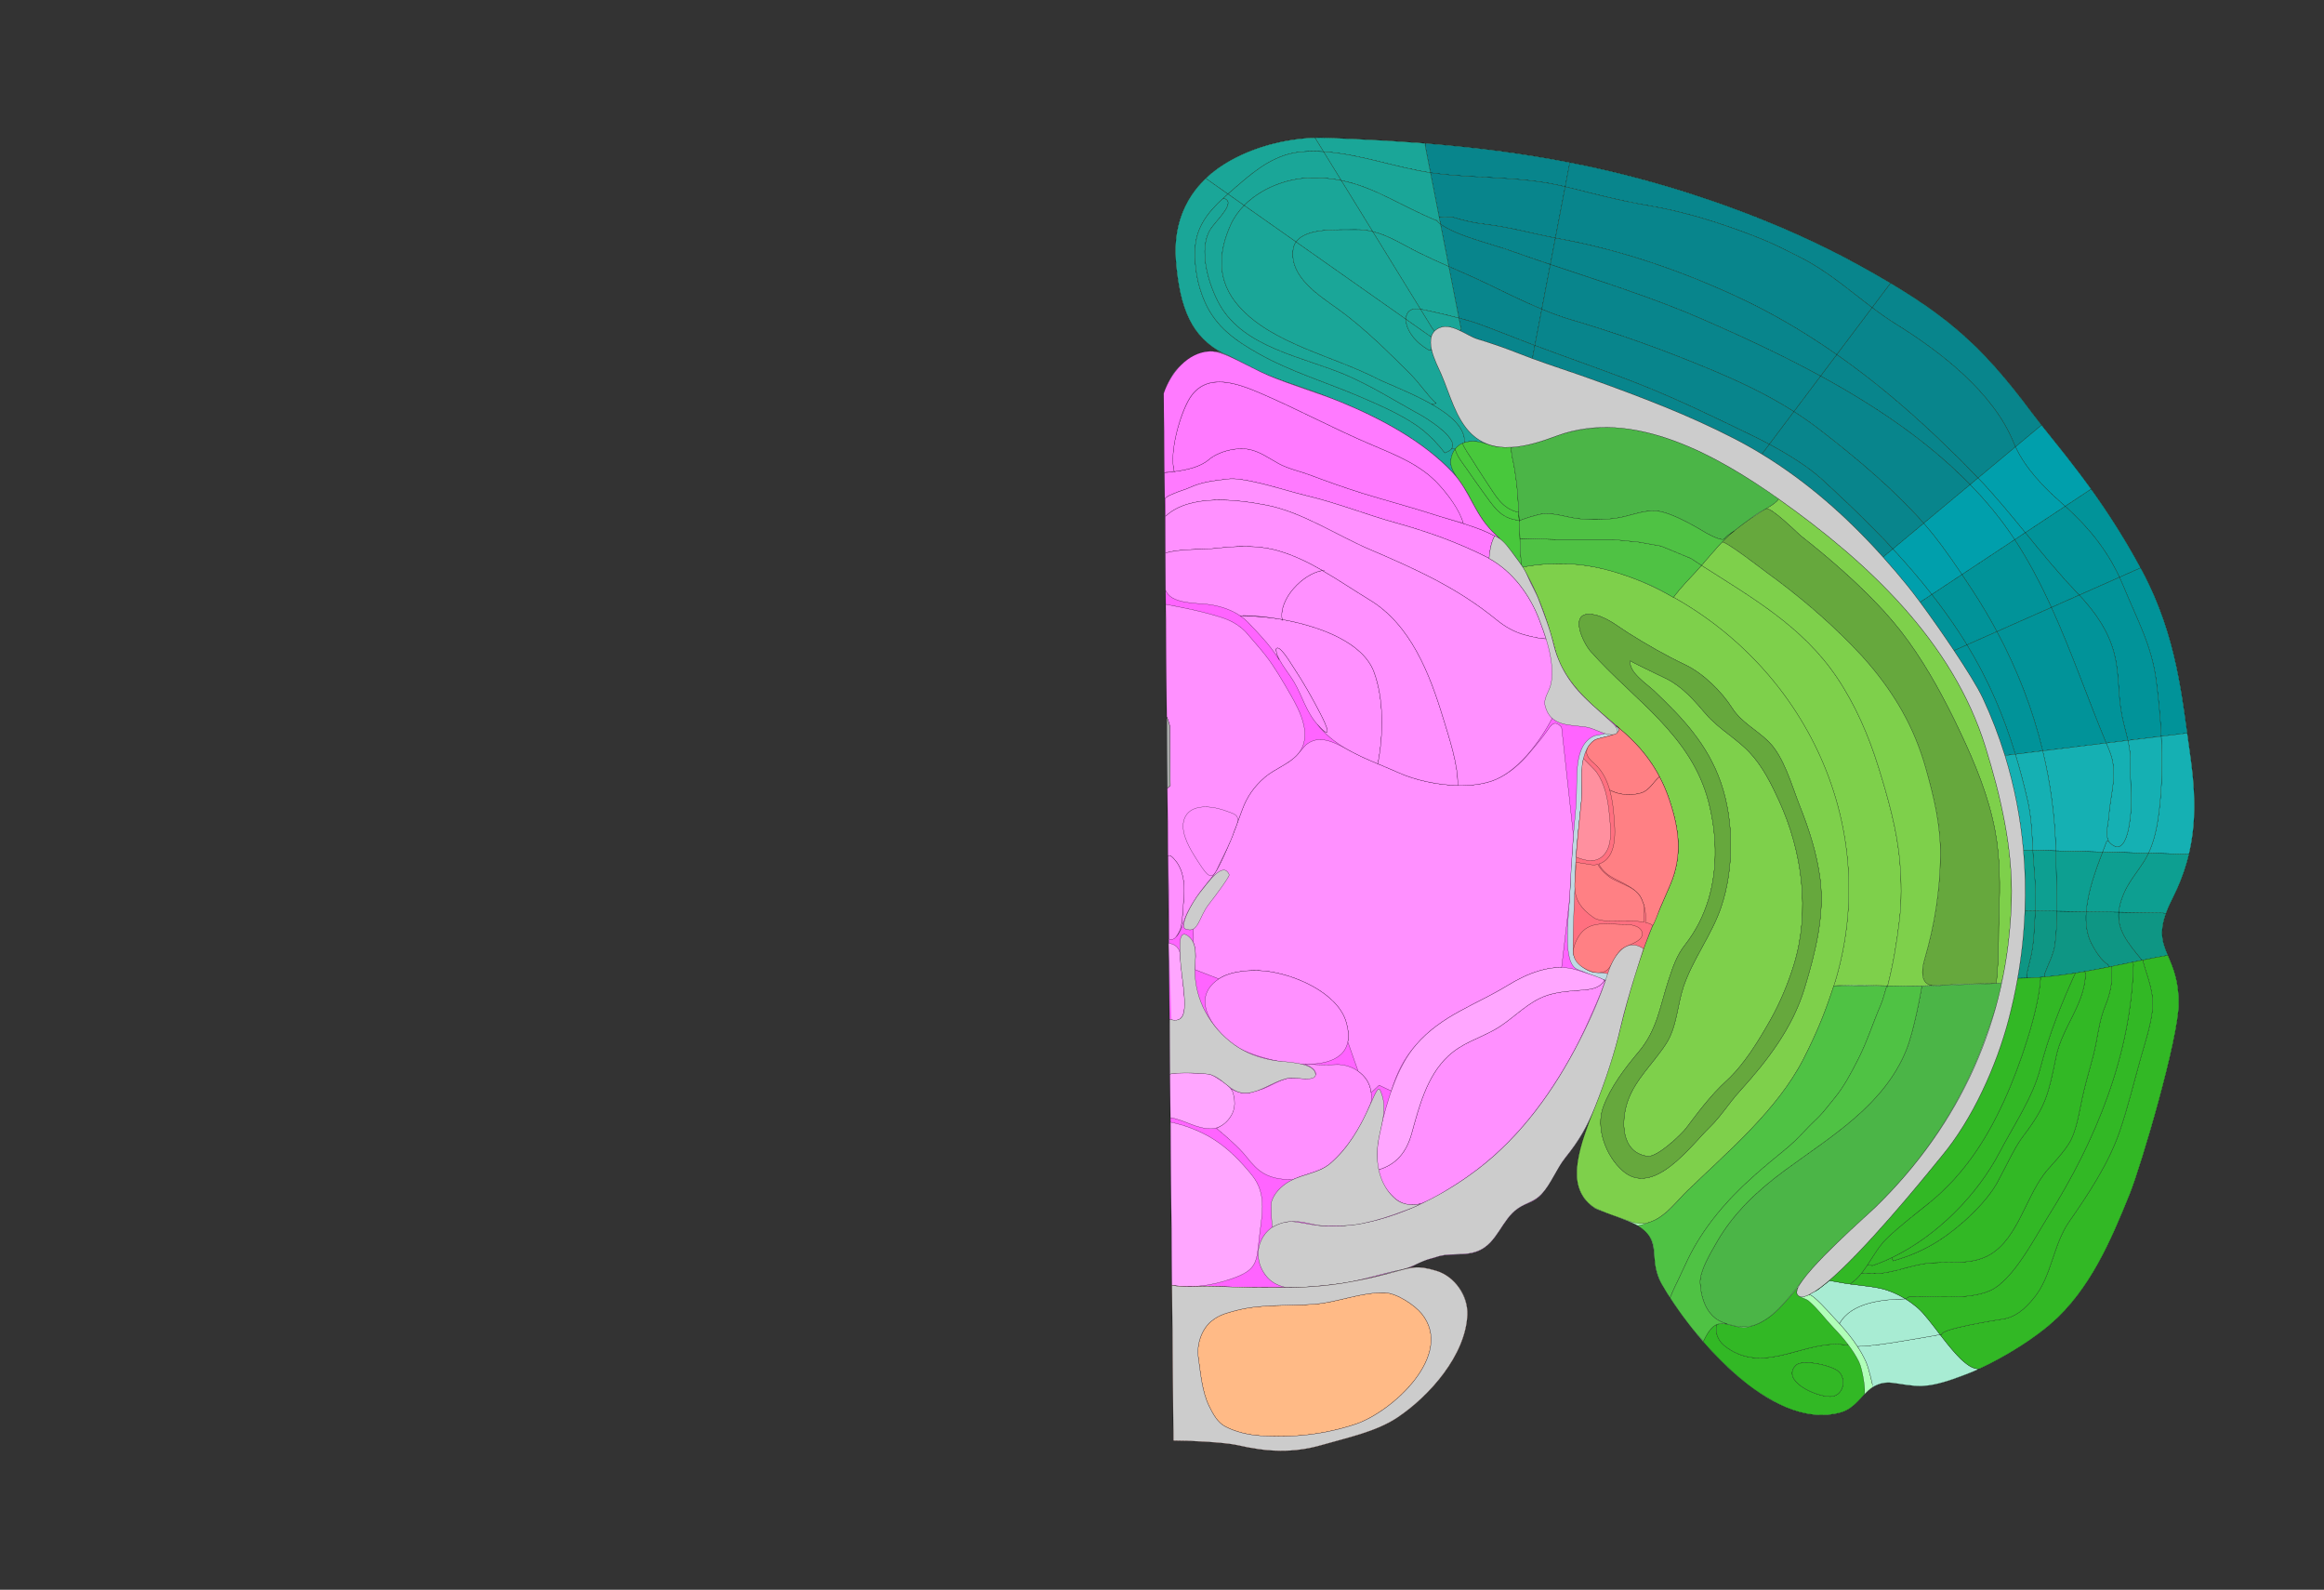 <svg width="10832" height="7408" xmlns="http://www.w3.org/2000/svg">
<rect width="100%" height="100%" fill="#333333" stroke="none"/>
<g transform="scale(1.0)">
<g id="180637679" order="1" parent_id="" graphic_group_label_id="28" graphic_group_label="Atlas - Adult Mouse" sub_image_id="100960525" transform=" scale(1.0, 1.0)"><path id="180637681" parent_id="180637679" order="0" structure_id="8" d="M10125.836,4187.126
			c117.979-232.101,116.324-440.581,80.684-685.563c-35.363-243.082-57.754-535.537-223.109-843.694
			c-196.203-365.642-399.316-582.599-512.02-733.802c-247.404-331.916-413.953-471.176-801.494-685.797
			c-379.492-210.165-848.354-375.958-1284.063-466.884c-409.104-85.375-783.81-112.515-1202.271-129.339
			c-159.975-6.43-342.079,37.547-477.827,122.696c-172.304,108.075-239.205,271.616-225.151,448.884
			c18.287,230.667,76.851,357.243,217.271,431.298c-42.03-15.608-105.743-7.907-142.713,20.92
			c-31.749,24.757-86.618,38.823-130.987,168.47c-0.086,0.251,4.256,463.639,4.256,463.639l40.521,4415.021
			c55.221-0.501,237.624,7.462,299.314,21.744c137.11,31.741,259.114,38.158,395.047-1.448
			c114.222-33.301,249.569-60.509,349.709-127.266c150.002-99.987,319.162-291.297,326.723-479.463
			c6.262-155.938-159.93-257.129-309.203-208.28c54.309-17.771,104.549-46.058,159.256-61.138
			c66.141-18.231,135.945-1.06,199.604-27.084c89.27-36.49,109.938-146.713,185.629-198.551
			c40.947-28.058,72.188-26.424,106.629-62.914c44.918-47.595,68.328-116.266,109.494-167.481
			c62.023-77.174,97.42-129.29,135.137-224.067c-68.88,183.291-134.258,361.28,8.307,453.728
			c16.574,9.728,160.694,57.617,199.541,80.694c116.172,69.015,46.106,159.332,110.172,271.28
			c130.791,228.565,504.636,689.832,834.023,599.543c80.859-22.153,104.604-102.864,173.369-130.337
			c57.635-23.004,133.516,8.295,194.225,6.551c185.664-5.299,474.59-169.623,613.508-290.074
			c181.953-157.744,280.037-388.18,367.824-605.693c51.695-128.086,228.432-725.084,227.914-889.051
			C10154.352,4419.907,10002.48,4429.814,10125.836,4187.126z" style="stroke:black;fill:#bfdae3"/><path id="180637682" parent_id="180637679" order="1" structure_id="688" d="M10125.836,4187.126
			c117.979-232.101,116.324-440.581,80.684-685.563c-35.363-243.082-57.754-535.537-223.109-843.694
			c-196.203-365.642-399.316-582.599-512.02-733.802c-247.404-331.916-413.953-471.176-801.494-685.797
			c-379.492-210.165-848.354-375.958-1284.063-466.884c-409.104-85.375-783.81-112.515-1202.271-129.339
			c-159.975-6.43-342.079,37.547-477.827,122.696c-172.304,108.075-239.205,271.616-225.151,448.884
			c18.287,230.667,76.851,357.243,217.271,431.298c45.51,16.901,80.122,41.36,120.169,62.263
			c107.689,56.211,228.309,86.986,341.896,130.859c31.545,12.186,62.98,24.679,94.233,37.609
			c181.135,74.953,378.886,180.039,515.271,324.635c87.323,92.579,101.238,201.22,205.643,295.147
			c142.373,128.104,223.302,340.16,269.854,521.483c48.6,189.298,208.896,290.8,335.055,405.377
			c95.286,86.542,160.979,185.424,201.624,307.579c46.899,140.937,59.228,259.883,3.597,391.889
			c-74.101,175.844-157.713,339.608-229.84,654.59c-29.149,127.284-83.183,278.534-129.084,400.669
			c-68.879,183.29-134.258,361.279,8.307,453.727c16.575,9.729,160.695,57.617,199.542,80.695
			c116.171,69.014,46.106,159.331,110.172,271.279c130.79,228.565,504.635,689.832,834.023,599.543
			c80.86-22.153,104.603-102.863,173.368-130.336c57.637-23.004,133.516,8.295,194.227,6.551
			c185.664-5.299,474.59-169.623,613.508-290.074c181.951-157.744,280.035-388.181,367.822-605.693
			c51.695-128.087,228.432-725.084,227.916-889.051C10154.352,4419.907,10002.48,4429.814,10125.836,4187.126z M9437.672,4243.402
			c-3.92,105.234-15.215,210.455-33.637,314.996c-11.26,63.883-25.172,127.459-41.656,190.646
			c-56.578,216.357-167.939,465.313-312.063,637.664c-20.238,24.111-275.898,345.005-468.208,528.77
			c-45.984,43.9-88.312,80.013-122.979,102.356c-0.083,0.001-0.083,0.001-0.083,0.001c-9.809,5.287-19.872,9.917-27.854,15.684
			c-21.692,10.181-38.737,12.149-49.501,3.668c-0.084-0.082-0.166-0.082-0.168-0.246c-11.954-11.855-5.18-22.81-2.947-32.317
			c39.727-93.845,330.79-347.979,361.661-378.046c398.84-388.202,618.711-872.139,635.385-1429.146
			c7.229-241.24-50.023-486.518-121.133-716.319c-152.637-493.587-550.979-863.24-961.854-1154.396
			c-282.395-200.16-678.521-427.916-1034.164-296.628c-65.795,24.36-141.682,50.216-215.036,54.101
			c-0.004-0.412-1.931,0.058-1.935-0.355c-9.854,0.502-17.449,0.366-26.972,0.783l-0.083,0.001
			c-55.764-1.804-109.096-18.563-154.133-60.978c-75.534-71.179-102.621-188.509-142.979-280.635
			c-11.846-27.038-34.779-71.137-44.526-113.293c-5.003-21.572-6.438-42.599-1.138-60.634c2.729-9.431,7.371-18.137,14.428-25.544
			c3.035-3.163,6.487-6.083,10.438-8.759c32.269-22.076,68.972-12.261,104.409,4.25c30.861,14.241,60.775,33.523,86.359,41.212
			c66.949,20.184,129.938,42.136,198.108,69.075c18.622,7.339,37.408,14.512,56.274,21.437
			c92.008,33.9,185.965,63.575,278.049,96.731c225.638,81.202,450.482,166.288,663.713,276.397
			c43.86,22.622,86.658,46.738,128.309,72.186c213.329,129.912,398.563,294.402,565.275,480.431
			c38.832,43.294,76.68,87.753,113.627,133.21c15.666,19.247,35.787,45.467,58.432,76.038
			c47.223,63.846,105.721,146.979,158.719,226.449c58.791,88.164,110.834,171.933,133.479,220.325
			c40.979,87.582,75.348,177.123,103.436,268.123c44.309,143.741,72.75,291.176,85.961,439.984
			C9439.086,4054.525,9441.361,4148.896,9437.672,4243.402z" style="stroke:black;fill:#b0ffb8"/><path id="180637769" parent_id="180637679" order="2" structure_id="527" d="M9977.172,2646.395l-98.42,43.636
			c-61.342-131.21-145.111-233.173-253.529-331.282l121.029-79.979C9820.09,2381.398,9899.145,2502.217,9977.172,2646.395z" style="stroke:black;fill:#019399"/><path id="180637768" parent_id="180637679" order="3" structure_id="600" d="M9878.752,2690.029l-187.518,83.141
			c-4.434-4.828-8.951-9.572-13.551-14.315c-84.553-88.013-161.297-182.695-238.453-277.127l185.992-122.979
			C9733.641,2456.855,9817.41,2558.819,9878.752,2690.029z" style="stroke:black;fill:#019399"/><path id="180637767" parent_id="180637679" order="4" structure_id="678" d="M9677.684,2758.854c4.6,4.744,9.117,9.488,13.551,14.316
			l-129.854,57.534c-50.131-110.107-105.779-216.864-171.385-316.435l49.234-32.543
			C9516.387,2576.159,9593.131,2670.843,9677.684,2758.854z" style="stroke:black;fill:#019399"/><path id="180637766" parent_id="180637679" order="5" structure_id="252" d="M9561.381,2830.705l-253.928,112.458
			c-34.385-64.127-71.824-127.237-112.152-189.083c-18.316-28.134-35.285-53.805-51.156-77.259l245.852-162.552
			C9455.602,2613.841,9511.25,2720.598,9561.381,2830.705z" style="stroke:black;fill:#019399"/><path id="180637765" parent_id="180637679" order="6" structure_id="156" d="M9307.453,2943.163l-139.586,61.913
			c-13.203-21.663-26.986-43.237-41.266-64.725c-39.059-58.97-80.25-115.691-123.082-170.584l140.625-92.945
			c15.871,23.454,32.84,49.125,51.156,77.259C9235.629,2815.926,9273.068,2879.036,9307.453,2943.163z" style="stroke:black;fill:#019399"/><path id="180637764" parent_id="180637679" order="7" structure_id="243" d="M9167.867,3005.076l-57.666,25.523l-2.389,1.59
			c-52.996-79.471-111.494-162.604-158.715-226.449l54.422-35.975c42.832,54.893,84.023,111.614,123.082,170.584
			C9140.881,2961.839,9154.664,2983.414,9167.867,3005.076z" style="stroke:black;fill:#019399"/><path id="180637763" parent_id="180637679" order="8" structure_id="735" d="M10194.633,3416.295l-4.053,0.532l-117.16,14.349
			c-4.107-86.598-12.439-172.826-23.07-257.22c-20.814-165.077-90.367-288.457-152.561-440.369
			c-6.102-14.879-12.445-29.343-19.037-43.557l98.42-43.635c2.105,3.775,4.129,7.636,6.234,11.495
			C10129.877,2930.82,10164.158,3191.403,10194.633,3416.295z" style="stroke:black;fill:#019399"/><path id="180637762" parent_id="180637679" order="9" structure_id="251" d="M10073.42,3431.176l-155.553,19.071
			c-10.281-46.277-24.523-90.95-32.449-142.199c-13.471-86.76-8.818-175.583-30.727-261.194
			c-27.658-107.341-89.004-193.83-163.457-273.684l187.518-83.141c6.592,14.214,12.936,28.678,19.037,43.557
			c62.193,151.912,131.746,275.292,152.561,440.369C10060.982,3258.35,10069.313,3344.578,10073.42,3431.176z" style="stroke:black;fill:#019399"/><path id="180637761" parent_id="180637679" order="10" structure_id="816" d="M9917.867,3450.247l-101.107,12.471
			c-85.885-206.153-161.037-425.11-255.379-632.013l129.854-57.534c74.453,79.854,135.799,166.343,163.457,273.685
			c21.908,85.611,17.256,174.434,30.727,261.193C9893.344,3359.296,9907.586,3403.97,9917.867,3450.247z" style="stroke:black;fill:#019399"/><path id="180637760" parent_id="180637679" order="11" structure_id="847" d="M9816.76,3462.717l-295.797,36.271
			c-46.5-192.897-118.529-378.632-213.51-555.824l253.928-112.458C9655.723,3037.605,9730.875,3256.563,9816.76,3462.717z" style="stroke:black;fill:#019399"/><path id="180637759" parent_id="180637679" order="12" structure_id="954" d="M9520.963,3498.987l-127.584,15.682
			c-54.492-179.046-125.773-346.47-225.512-509.592l139.586-61.913C9402.434,3120.355,9474.463,3306.09,9520.963,3498.987z" style="stroke:black;fill:#019399"/><path id="180637758" parent_id="180637679" order="13" structure_id="1005" d="M9393.379,3514.668l-48.652,5.97
			c-28.086-91-62.457-180.541-103.434-268.124c-22.645-48.393-74.688-132.162-133.48-220.324l2.387-1.59l57.668-25.523
			C9267.604,3168.199,9338.887,3335.623,9393.379,3514.668z" style="stroke:black;fill:#019399"/><path id="180637781" parent_id="180637679" order="14" structure_id="1074" d="M9515.48,1981.191l-0.738,0.584L9393.9,2082.462
			c-3.295-7.065-6.426-14.215-9.393-21.449c-94.32-231.984-339.422-421.261-545.609-549.093
			c-39.238-24.314-76.676-51.037-113.457-78.673l85.844-113.983c291.094,173.348,445.07,316.339,660.102,604.818
			C9484.805,1942.113,9499.559,1961.121,9515.48,1981.191z" style="stroke:black;fill:#08858c"/><path id="180637780" parent_id="180637679" order="15" structure_id="905" d="M9393.9,2082.462l-174.193,145.067
			c-1.84-1.882-3.596-3.764-5.434-5.645c-202.465-209.549-417.215-404.218-653.73-569.563l164.898-219.076
			c36.783,27.636,74.221,54.358,113.457,78.673c206.188,127.832,451.289,317.107,545.611,549.093
			C9387.475,2068.247,9390.605,2075.396,9393.9,2082.462z" style="stroke:black;fill:#08858c"/><path id="180637779" parent_id="180637679" order="16" structure_id="1114" d="M9219.707,2227.53l-37.074,30.866
			c-197.598-202.828-442.719-367.188-697.38-506.047l75.289-100.025c236.517,165.345,451.267,360.013,653.729,569.563
			C9216.111,2223.768,9217.867,2225.648,9219.707,2227.53z" style="stroke:black;fill:#08858c"/><path id="180637778" parent_id="180637679" order="17" structure_id="233" d="M9182.633,2258.396l-216.445,180.271
			c-138.039-157.494-321.676-310.447-486.02-437.174c-39.126-30.173-78.975-57.864-119.386-83.652l124.471-165.49
			C8739.914,1891.209,8985.035,2055.568,9182.633,2258.396z" style="stroke:black;fill:#08858c"/><path id="180637777" parent_id="180637679" order="18" structure_id="601" d="M8966.188,2438.666l-143.611,119.624
			c-104.158-112.421-215.055-218.759-329.915-323.821c-65.407-59.803-158.876-117.453-246.529-164.264l114.651-152.365
			c40.411,25.789,80.26,53.479,119.386,83.652C8644.512,2128.219,8828.148,2281.172,8966.188,2438.666z" style="stroke:black;fill:#08858c"/><path id="180637776" parent_id="180637679" order="19" structure_id="649" d="M8822.574,2558.29l-42.252,35.203l-3.287,3
			c-166.711-186.029-351.944-350.521-565.273-480.431l0.898-1.411l33.471-44.447c87.653,46.812,181.122,104.461,246.529,164.264
			C8607.521,2339.531,8718.416,2445.869,8822.574,2558.29z" style="stroke:black;fill:#08858c"/><path id="180637793" parent_id="180637679" order="20" structure_id="281" d="M7316.951,757.507l-0.238,1.075l-21.34,111.582
			c-205.812-50.854-406.129-35.666-613.385-63.403c-4.894-0.697-9.869-1.313-14.764-2.094l-25.029-127.91l0.748-8.67
			C6867.503,685.931,7087.424,712.811,7316.951,757.507z" style="stroke:black;fill:#08858c"/><path id="180637792" parent_id="180637679" order="21" structure_id="1066" d="M7295.372,870.164l-45.685,238.95
			c-110.445-21.109-217.912-51.65-330.021-64.493c-52.736-6.039-96.154-16.371-146.576-31.836
			c-0.665-0.242-43.365-4.723-64.934,1.002l-40.934-209.12c4.895,0.781,9.87,1.396,14.764,2.094
			C6889.243,834.498,7089.563,819.311,7295.372,870.164z" style="stroke:black;fill:#08858c"/><path id="180637791" parent_id="180637679" order="22" structure_id="401" d="M7249.688,1109.114l-23.633,123.565
			c-62.565-20.966-124.638-42.185-185.888-64.152c-88.177-31.708-246.55-67.315-326.01-123.938l-5.999-30.804
			c21.566-5.724,64.268-1.244,64.934-1.002c50.422,15.466,93.838,25.798,146.576,31.836
			C7031.775,1057.463,7139.242,1088.005,7249.688,1109.114z" style="stroke:black;fill:#08858c"/><path id="180637790" parent_id="180637679" order="23" structure_id="433" d="M7226.055,1232.68l-39.836,208.369
			c-88.224-36.738-179.176-81.954-255.056-118.558c-63.897-30.773-120.696-55.01-178.332-80.313l-38.674-197.589
			c79.46,56.622,237.833,92.229,326.01,123.938C7101.417,1190.496,7163.488,1211.714,7226.055,1232.68z" style="stroke:black;fill:#08858c"/><path id="180637789" parent_id="180637679" order="24" structure_id="1046" d="M7186.219,1441.049l-32.328,169.026
			c-7.813-2.899-15.625-5.881-23.438-8.863c-69.992-26.757-174.58-68.546-247.299-94.701c-18.533-6.68-49.097-15.396-83.39-24.325
			l-46.933-240.006c57.636,25.303,114.435,49.538,178.332,80.313C7007.043,1359.095,7097.995,1404.311,7186.219,1441.049z" style="stroke:black;fill:#08858c"/><path id="180637788" parent_id="180637679" order="25" structure_id="441" d="M6810.54,1537.122l-10.776-54.938
			c34.293,8.931,64.855,17.646,83.39,24.325c72.72,26.155,177.308,67.944,247.299,94.701c7.813,2.982,15.627,5.964,23.438,8.863
			l-11.065,57.691l-1.133,2.98c-18.866-6.924-37.651-14.098-56.274-21.438c-68.17-26.938-131.16-48.891-198.108-69.074
			c-25.583-7.688-55.497-26.972-86.358-41.213L6810.54,1537.122z" style="stroke:black;fill:#08858c"/><path id="180637787" parent_id="180637679" order="26" structure_id="593" d="M8811.285,1319.264l-85.844,113.983
			c-108.016-81.28-209.73-170.952-333.06-233.033c-61.747-31.04-119.345-61.21-183.777-87.027
			c-168.522-67.445-347.228-125.146-526.423-155.201c-129.42-21.761-256.63-55.424-384.484-87.267
			c-0.748-0.157-1.578-0.397-2.324-0.556l21.34-111.582l0.238-1.075c22.82,4.413,45.809,9.072,68.88,13.896
			c435.71,90.926,904.577,256.717,1284.062,466.885C8720.596,1266.375,8767.477,1293.094,8811.285,1319.264z" style="stroke:black;fill:#08858c"/><path id="180637786" parent_id="180637679" order="27" structure_id="821" d="M8725.441,1433.248l-164.899,219.076
			c-151.482-106.133-311.966-200.139-483.733-278.364c-262.438-119.48-530.739-210.36-814.011-262.325
			c-4.397-0.785-8.795-1.651-13.11-2.521l45.686-238.95c0.747,0.158,1.577,0.398,2.324,0.556
			c127.855,31.843,255.064,65.505,384.484,87.267c179.196,30.055,357.9,87.755,526.424,155.201
			c64.433,25.817,122.03,55.987,183.777,87.027C8515.711,1262.296,8617.426,1351.967,8725.441,1433.248z" style="stroke:black;fill:#08858c"/><path id="180637785" parent_id="180637679" order="28" structure_id="721" d="M8560.542,1652.324l-75.289,100.025
			c-182.566-99.498-369.981-185.832-548.209-263.668c-227.628-99.418-472.356-175.989-710.989-256.001l23.633-123.565
			c4.314,0.869,8.713,1.735,13.109,2.521c283.271,51.965,551.573,142.845,814.011,262.325
			C8248.576,1452.186,8409.06,1546.189,8560.542,1652.324z" style="stroke:black;fill:#08858c"/><path id="180637784" parent_id="180637679" order="29" structure_id="778" d="M8485.253,1752.35l-124.471,165.49
			c-125.732-80.294-257.919-141.8-398.526-200.176c-216.854-90.027-421.961-163.412-646.468-229.524
			c-41.03-12.086-84.918-28.519-129.569-47.091l39.836-208.369c238.633,80.012,483.361,156.583,710.989,256.001
			C8115.271,1566.518,8302.687,1652.852,8485.253,1752.35z" style="stroke:black;fill:#08858c"/><path id="180637783" parent_id="180637679" order="30" structure_id="33" d="M8360.782,1917.84l-114.651,152.365
			c-30.8-16.552-60.842-31.708-88.798-45.151c-169.481-81.794-333.483-162.069-508.735-231.684
			c-163.113-64.854-330.207-121.093-494.707-183.295l32.328-169.026c44.651,18.572,88.539,35.005,129.569,47.091
			c224.506,66.112,429.612,139.497,646.468,229.524C8102.863,1776.04,8235.05,1837.546,8360.782,1917.84z" style="stroke:black;fill:#08858c"/><path id="180637782" parent_id="180637679" order="31" structure_id="305" d="M8246.131,2070.205l-33.471,44.447l-0.898,1.41
			c-41.65-25.446-84.447-49.563-128.309-72.185c-213.229-110.11-438.076-195.196-663.713-276.397
			c-92.084-33.157-186.041-62.832-278.049-96.731l1.133-2.979l11.065-57.692c164.499,62.202,331.593,118.44,494.707,183.295
			c175.252,69.613,339.254,149.89,508.735,231.684C8185.289,2038.496,8215.331,2053.652,8246.131,2070.205z" style="stroke:black;fill:#08858c"/><path id="180637798" parent_id="180637679" order="32" structure_id="671" d="M6642.193,676.757l25.03,127.91
			c-166.474-24.643-329.813-87.186-498.396-97.864l-40.025-64.983c18.467-0.581,36.689-0.499,54.755,0.245
			c157.938,6.319,309.763,14.182,459.385,26.022L6642.193,676.757z" style="stroke:black;fill:#1aa698"/><path id="180637797" parent_id="180637679" order="33" structure_id="965" d="M6694.452,1027.608
			c-165.959-67.966-285.789-154.914-443.132-186.652l-82.491-134.153c168.581,10.68,331.923,73.223,498.396,97.864l46.934,239.924
			c-8.945-5.757-12.501-10.403-17.727-17.909L6694.452,1027.608z" style="stroke:black;fill:#1aa698"/><path id="180637796" parent_id="180637679" order="34" structure_id="774" d="M6696.432,1026.682
			c1.697,4.44,6.885,10.086,16.809,17.258c0.334,0.244,0.584,0.406,0.918,0.651l38.674,197.589
			c-44.744-19.643-89.908-39.859-139.253-64.247c-73.808-36.458-139.483-80.334-215.61-98.784L6251.32,840.956
			c157.342,31.739,277.172,118.688,443.131,186.652L6696.432,1026.682z" style="stroke:black;fill:#1aa698"/><path id="180637795" parent_id="180637679" order="35" structure_id="906" d="M6752.831,1242.18l46.933,240.006
			c-64.1-16.66-141.379-34.275-178.14-41.367c-0.415-0.079-0.83-0.157-1.162-0.237l-222.494-361.433
			c76.127,18.45,141.804,62.326,215.61,98.784C6662.923,1202.32,6708.087,1222.537,6752.831,1242.18z" style="stroke:black;fill:#1aa698"/><path id="180637794" parent_id="180637679" order="36" structure_id="279" d="M6696.539,1534.775
			c-3.951,2.676-7.402,5.596-10.439,8.759l-11.231-14.502l-54.405-88.451c0.332,0.08,0.748,0.158,1.162,0.237
			c36.76,7.092,114.041,24.707,178.141,41.368l10.775,54.937l-9.592,1.902C6765.51,1522.514,6728.809,1512.699,6696.539,1534.775z" style="stroke:black;fill:#1aa698"/><path id="180637803" parent_id="180637679" order="37" structure_id="442" d="M6128.805,641.819l40.024,64.983
			c-31.826-2.021-63.802-2.143-96.086,0.131c-120.692,8.522-210.356,76.583-299.521,153.879
			c-16.684,14.427-33.531,28.771-50.047,43.36l-103.549-72.822c25.127-24.072,53.748-46.28,86.115-66.625
			C5826.15,689.207,5983.139,646.03,6128.805,641.819z" style="stroke:black;fill:#1aa698"/><path id="180637802" parent_id="180637679" order="38" structure_id="434" d="M6168.829,706.803l82.491,134.153
			c-43.984-9.006-90.911-13.613-142.669-12.235c-116.021,3.117-233.041,50.798-309.608,128.807l-75.867-53.354
			c16.516-14.589,33.363-28.934,50.047-43.36c89.164-77.296,178.828-145.355,299.521-153.879
			C6105.027,704.66,6137.003,704.781,6168.829,706.803z" style="stroke:black;fill:#1aa698"/><path id="180637801" parent_id="180637679" order="39" structure_id="610" d="M6251.32,840.956l146.646,238.192
			c-25.322-6.288-51.775-9.597-80.018-8.928c-78.26,1.867-229.627-10.454-277.047,57.387l-241.86-170.082
			c76.567-78.008,193.587-125.688,309.608-128.806C6160.409,827.343,6207.336,831.95,6251.32,840.956z" style="stroke:black;fill:#1aa698"/><path id="180637800" parent_id="180637679" order="40" structure_id="274" d="M6397.968,1079.148l222.494,361.432
			c-44.474-8.094-67.3,13.813-67.571,47.232l-511.986-360.204c47.421-67.841,198.788-55.521,277.048-57.388
			C6346.191,1069.553,6372.646,1072.86,6397.968,1079.148z" style="stroke:black;fill:#1aa698"/><path id="180637799" parent_id="180637679" order="41" structure_id="330" d="M6674.867,1529.031l11.232,14.502
			c-7.057,7.406-11.697,16.113-14.428,25.544l-5.647-1.683l-113.135-79.583c0.272-33.419,23.101-55.325,67.571-47.231
			L6674.867,1529.031z" style="stroke:black;fill:#1aa698"/><path id="180637809" parent_id="180637679" order="42" structure_id="542" d="M5701.979,923.261c-69.08,63.5-127.658,134-131.756,238
			c-3.445,84.934,11.652,168.625,46.248,246.613c51.258,115.707,143.213,179.889,250.539,240.218
			c149.373,84.04,313.746,132.464,470.92,199.85c91.976,39.429,210.314,90.417,288.828,152.08
			c38.797,30.506,77.43,70.09,107.121,110.332l9.816-4.381c11.143-4.392,18.547-9.904,22.881-16.05l16.906,0.919
			c-10.399,13.131-17.455,29.697-20.67,49.281c-4.474,27.186,6.838,50.27,20.547,72.834c2.859,4.677,5.801,9.271,8.824,13.781
			c-7.039-8.93-14.576-17.772-22.772-26.443c-136.347-144.638-334.122-249.689-515.222-324.613
			c-31.265-13-62.689-25.421-94.278-37.675c-113.554-43.853-234.192-74.604-341.896-130.805
			c-40.033-20.924-74.635-45.362-120.183-62.275c-140.42-74.055-198.985-200.67-217.255-431.283
			c-11.427-143.958,30.574-278.913,139.048-382.293l103.548,72.822C5716.025,910.509,5708.961,916.844,5701.979,923.261z" style="stroke:black;fill:#1aa698"/><path id="180637808" parent_id="180637679" order="43" structure_id="606" d="M6617.842,1931.206
			c24.475,13.228,182.908,109.644,148.734,158.717c-4.334,6.146-11.738,11.658-22.881,16.05l-9.816,4.381
			c-29.691-40.242-68.325-79.826-107.122-110.332c-78.513-61.664-196.853-112.651-288.828-152.08
			c-157.174-67.385-321.546-115.81-470.92-199.85c-107.326-60.329-199.28-124.511-250.539-240.218
			c-34.595-77.988-49.692-161.68-46.248-246.613c4.099-104,62.677-174.5,131.757-238c63.675,15.429-26.193,97.188-55.552,138.625
			c-67.056,94.588-11.854,269.749,40.086,360.367c112.888,196.997,385.812,240.722,578.644,321.397
			C6389.303,1795.657,6500.211,1867.258,6617.842,1931.206z" style="stroke:black;fill:#1aa698"/><path id="180637807" parent_id="180637679" order="44" structure_id="430" d="M5646.427,1061.886
			c29.356-41.438,119.228-123.198,55.552-138.625c6.982-6.417,14.048-12.752,21.195-19.088l75.869,53.354
			c-26.51,26.891-48.18,57.533-63.194,91.169c-56.25,125.678-68.036,258.461,40.017,379.84
			c152.83,171.799,433.748,229.146,636.728,332.502c53.929,27.397,166.879,68.864,261.142,122.711
			c83.771,47.919,152.804,105.626,152.334,171.968l1.795,5.924c-18.34,5.447-33.24,15.401-44.379,29.199l-16.906-0.919
			c34.174-49.073-124.262-145.49-148.734-158.717c-117.631-63.948-228.539-135.549-352.687-187.557
			c-192.832-80.675-465.755-124.399-578.644-321.396C5634.573,1331.635,5579.372,1156.474,5646.427,1061.886z" style="stroke:black;fill:#1aa698"/><path id="180637806" parent_id="180637679" order="45" structure_id="687" d="M6693.988,1879.523l-20.256,4.227
			c-94.263-53.847-207.213-95.313-261.142-122.711c-202.979-103.354-483.896-160.703-636.728-332.502
			c-108.053-121.379-96.267-254.162-40.017-379.84c15.017-33.635,36.687-64.278,63.194-91.169L6040.9,1127.61
			c-7.523,10.629-12.378,23.215-14.063,38.082c-14.314,128.103,124.461,212.568,212.352,276.127
			c118.409,85.642,232.428,198.303,335.596,301.821C6617.34,1786.324,6650.119,1837.925,6693.988,1879.523z" style="stroke:black;fill:#1aa698"/><path id="180637805" parent_id="180637679" order="46" structure_id="590" d="M6962.75,2078.875
			c-26.744-7.76-52.063-18.068-80.006-21.114c-20.646-2.288-39.021-0.883-54.883,3.882l-1.794-5.924
			c0.47-66.342-68.563-124.049-152.335-171.968l20.256-4.228c-43.869-41.599-76.648-93.198-119.202-135.883
			c-103.167-103.519-217.187-216.181-335.595-301.822c-87.891-63.559-226.666-148.023-212.353-276.127
			c1.687-14.866,6.54-27.452,14.063-38.082l511.985,360.204c-0.528,41.673,34.146,101.341,105.677,142.441l14.243-0.542
			c9.747,42.156,32.683,86.255,44.526,113.293c40.356,92.126,67.443,209.456,142.979,280.635
			c45.037,42.414,98.37,59.174,154.133,60.978c-9.82,0.37-22.441-1.397-32.197-2.367
			C6974.814,2081.511,6970.293,2081.055,6962.75,2078.875z" style="stroke:black;fill:#1aa698"/><path id="180637804" parent_id="180637679" order="47" structure_id="622" d="M6672.811,1629.712l-14.244,0.542
			c-71.529-41.1-106.205-100.769-105.677-142.441l113.135,79.584l5.647,1.682C6666.371,1587.113,6667.807,1608.14,6672.811,1629.712
			z" style="stroke:black;fill:#1aa698"/><path id="180637775" parent_id="180637679" order="48" structure_id="532" d="M9746.252,2278.768l-121.029,79.979
			c-5.18-4.656-10.441-9.312-15.701-13.967c-84.094-74.154-167.879-159.78-215.621-262.318l120.842-100.687l0.738-0.584
			C9578.254,2060.572,9658.574,2156.874,9746.252,2278.768z" style="stroke:black;fill:#009fac"/><path id="180637774" parent_id="180637679" order="49" structure_id="241" d="M9625.223,2358.748l-185.992,122.979
			c-70.707-86.652-141.826-173.136-219.523-254.196l174.193-145.067c47.742,102.538,131.527,188.164,215.621,262.318
			C9614.781,2349.436,9620.043,2354.091,9625.223,2358.748z" style="stroke:black;fill:#009fac"/><path id="180637773" parent_id="180637679" order="50" structure_id="635" d="M9439.23,2481.727l-49.234,32.543
			c-0.926-1.559-1.934-3.034-2.941-4.511c-59.637-89.888-128.494-173.505-204.422-251.364l37.074-30.865
			C9297.404,2308.591,9368.523,2395.074,9439.23,2481.727z" style="stroke:black;fill:#009fac"/><path id="180637772" parent_id="180637679" order="51" structure_id="683" d="M9387.055,2509.759c1.008,1.477,2.016,2.952,2.941,4.511
			l-245.852,162.552c-73.227-108.825-121.52-172-158.617-215.806c-6.281-7.451-12.727-14.901-19.34-22.35l216.445-180.271
			C9258.561,2336.254,9327.418,2419.871,9387.055,2509.759z" style="stroke:black;fill:#009fac"/><path id="180637771" parent_id="180637679" order="52" structure_id="308" d="M9144.146,2676.821l-140.627,92.946
			c-57.414-73.324-117.945-143.485-180.943-211.479l143.611-119.624c6.613,7.448,13.059,14.897,19.34,22.349
			C9022.625,2504.821,9070.916,2567.997,9144.146,2676.821z" style="stroke:black;fill:#009fac"/><path id="180637770" parent_id="180637679" order="53" structure_id="340" d="M9003.52,2769.768l-54.422,35.975
			c-22.648-30.57-42.766-56.791-58.434-76.038c-36.945-45.457-74.797-89.916-113.629-133.21l3.287-3l42.252-35.203
			C8885.574,2626.283,8946.105,2696.443,9003.52,2769.768z" style="stroke:black;fill:#009fac"/><path id="180637757" parent_id="180637679" order="54" structure_id="97" d="M10206.516,3501.584
			c24.848,170.98,33.211,324.208-4.207,480.079l-6.559-1.59l-181.863-4.618c28.117-59.25,40.77-124.878,48.869-189.886
			c14.59-116.143,16.559-235.552,10.664-354.395l117.16-14.349l4.053-0.532
			C10198.629,3445.302,10202.451,3473.816,10206.516,3501.584z" style="stroke:black;fill:#15b0b3"/><path id="180637756" parent_id="180637679" order="55" structure_id="1127" d="M9835.447,3928.396
			c83.639,78.86,96.322-136.604,97.607-168.218c2.551-65.041-5.504-130.231-3.033-195.106c1.605-41.766-4.037-78.76-12.154-114.826
			l155.553-19.071c5.895,118.843,3.926,238.252-10.664,354.395c-8.1,65.008-20.752,130.636-48.869,189.886l-214.008-5.48
			c6.715-17.554,13.188-34.278,19.09-49.927l7.84-3.372C9829.002,3921.029,9831.854,3924.964,9835.447,3928.396z" style="stroke:black;fill:#15b0b3"/><path id="180637755" parent_id="180637679" order="56" structure_id="234" d="M9930.021,3565.072
			c-2.471,64.875,5.584,130.066,3.033,195.106c-1.285,31.612-13.969,247.078-97.607,168.218c-3.594-3.434-6.445-7.367-8.639-11.722
			c-15.693-30.964,0.477-83.339,2.441-113.061c8.033-117.401,46.688-201.665,0.295-310.651
			c-4.316-10.027-8.551-20.137-12.785-30.247l101.107-12.471C9925.984,3486.313,9931.627,3523.309,9930.021,3565.072z" style="stroke:black;fill:#15b0b3"/><path id="180637754" parent_id="180637679" order="57" structure_id="289" d="M9829.545,3492.964
			c46.393,108.986,7.738,193.25-0.295,310.651c-1.965,29.722-18.135,82.097-2.441,113.061l-7.84,3.373
			c-5.902,15.646-12.375,32.373-19.09,49.927l-217.652-5.448c-4.029-159.124-24.84-314.548-61.264-465.54l295.797-36.271
			C9820.994,3472.827,9825.229,3482.938,9829.545,3492.964z" style="stroke:black;fill:#15b0b3"/><path id="180637753" parent_id="180637679" order="58" structure_id="729" d="M9582.227,3964.525l-107.297-2.736
			c-4.191-77.688-6.539-153.078-24.227-230.229c-17-74.351-35.887-146.541-57.324-216.891l127.586-15.683
			C9557.387,3649.979,9578.197,3805.402,9582.227,3964.525z" style="stroke:black;fill:#15b0b3"/><path id="180637752" parent_id="180637679" order="59" structure_id="786" d="M9474.93,3961.789l-44.242-1.166
			c-13.211-148.811-41.65-296.243-85.961-439.984l48.652-5.97c21.436,70.352,40.322,142.54,57.322,216.892
			C9468.391,3808.711,9470.738,3884.104,9474.93,3961.789z" style="stroke:black;fill:#15b0b3"/><path id="180637743" parent_id="180637679" order="60" structure_id="335" d="M9486.387,4244.197l100.988,1.641
			c-0.27,51.9-2.531,103.324-8.867,152.889c-6.342,49.15-30.795,92.442-47.932,138.64l1.377,14.756
			c-7.199,0.644-14.482,1.287-21.768,1.767c-21.189,1.678-42.551,2.944-63.996,3.717l-0.473-15.342
			c4.934-21.992,9.787-43.901,15.467-65.735C9481.438,4399.855,9481.07,4323.867,9486.387,4244.197z" style="stroke:black;fill:#0e9684"/><path id="180637742" parent_id="180637679" order="61" structure_id="368" d="M9446.189,4557.604
			c-13.83,0.455-27.742,0.748-41.74,0.875l-0.414-0.08c18.422-104.541,29.717-209.762,33.637-314.996l48.715,0.795
			c-5.316,79.67-4.949,155.658-25.203,232.328c-5.68,21.834-10.533,43.744-15.467,65.735L9446.189,4557.604z" style="stroke:black;fill:#0e9684"/><path id="180637746" parent_id="180637679" order="62" structure_id="540" d="M10104.154,4451.375l-0.742,0.337
			c-39.115,6.956-77.896,14.485-116.426,22.181c-2.15,0.433-4.301,0.864-6.449,1.297l-1.213-5.849
			c-64.082-77.801-111.164-135.46-104.227-218.856l207.199,3.396l12.383,4.508
			C10063.273,4347.454,10080.277,4394.99,10104.154,4451.375z" style="stroke:black;fill:#0e9684"/><path id="180637744" parent_id="180637679" order="63" structure_id="692" d="M9672.609,4534.424
			c-46.568,7.354-93.313,13.473-140.656,17.697l-1.377-14.756c17.137-46.196,41.59-89.488,47.932-138.641
			c6.336-49.563,8.598-100.986,8.867-152.889l136.531,2.225c-3.975,54.41,2.219,106.335,25.738,150.924
			c17.785,33.585,44.184,75.92,76.676,96.499l2.17,10.624c-36.959,7.35-73.838,14.45-110.889,20.895
			C9702.633,4529.613,9687.664,4532.061,9672.609,4534.424z" style="stroke:black;fill:#0e9684"/><path id="180637745" parent_id="180637679" order="64" structure_id="888" d="M9979.324,4469.341l1.213,5.849
			c-13.064,2.676-26.127,5.271-39.189,7.946c-33.65,6.905-67.301,13.896-100.869,20.554c-4.051,0.862-8.02,1.642-11.988,2.42
			l-2.17-10.625c-32.492-20.578-58.891-62.914-76.676-96.498c-23.52-44.59-29.713-96.515-25.738-150.924l151.191,2.422
			C9868.16,4333.881,9915.242,4391.54,9979.324,4469.341z" style="stroke:black;fill:#0e9684"/><path id="180637751" parent_id="180637679" order="65" structure_id="836" d="M10195.75,3980.073l6.559,1.59
			c-16.113,67.476-40.838,135.356-76.475,205.483c-13.506,26.525-23.729,50.051-31.154,71.242l-12.383-4.508l-207.199-3.397
			c2.09-24.938,9.049-52.063,21.771-82.79c23.908-57.645,62.439-101.064,95.428-152.934c8.084-12.696,15.252-25.882,21.59-39.306
			L10195.75,3980.073z" style="stroke:black;fill:#0d9f91"/><path id="180637750" parent_id="180637679" order="66" structure_id="427" d="M9799.879,3969.975l214.008,5.48
			c-6.338,13.424-13.506,26.607-21.59,39.306c-32.988,51.868-71.52,95.288-95.428,152.933
			c-12.723,30.728-19.682,57.854-21.771,82.791l-151.191-2.422C9730.746,4154.188,9768.088,4053.021,9799.879,3969.975z" style="stroke:black;fill:#0d9f91"/><path id="180637749" parent_id="180637679" order="67" structure_id="988" d="M9582.227,3964.525l217.652,5.448
			c-31.791,83.046-69.133,184.212-75.973,278.087l-136.531-2.224c0.652-82.517-3.68-166.389-4.494-245.921
			C9582.773,3988.119,9582.582,3976.322,9582.227,3964.525z" style="stroke:black;fill:#0d9f91"/><path id="180637748" parent_id="180637679" order="68" structure_id="977" d="M9582.881,3999.917
			c0.814,79.532,5.146,163.405,4.494,245.921l-100.988-1.641c-0.006-0.496,0.074-0.908,0.07-1.403
			c5.98-88.339-5.602-177.015-10.629-264.512c-0.301-5.525-0.598-11.052-0.898-16.493l107.297,2.737
			C9582.582,3976.322,9582.773,3988.119,9582.881,3999.917z" style="stroke:black;fill:#0d9f91"/><path id="180637747" parent_id="180637679" order="69" structure_id="1045" d="M9475.828,3978.282
			c5.027,87.497,16.609,176.173,10.629,264.512c0.004,0.495-0.076,0.908-0.07,1.403l-48.715-0.795
			c3.689-94.508,1.414-188.877-6.984-282.779l44.242,1.166C9475.229,3967.23,9475.527,3972.757,9475.828,3978.282z" style="stroke:black;fill:#0d9f91"/><path id="180637683" parent_id="180637679" order="70" structure_id="698" d="M9223.477,6378.43
			c-0.051,0.002-0.104,0.008-0.154,0.012c-0.568,0.034-1.137,0.052-1.707,0.066c-0.158,0.004-0.314,0.008-0.471,0.011
			c-0.574,0.009-1.148,0.008-1.725-0.004c-0.125-0.002-0.25-0.006-0.375-0.01c-3.338-0.088-6.73-0.504-10.17-1.228
			c-0.025-0.004-0.049-0.01-0.072-0.015c-3.5-0.739-7.051-1.793-10.646-3.142c-0.029-0.01-0.059-0.021-0.086-0.031
			c-0.711-0.268-1.424-0.545-2.139-0.836l-0.012-0.005c-0.881-0.356-1.764-0.737-2.65-1.13c-1.949-0.861-3.908-1.798-5.879-2.816
			c-0.158-0.082-0.314-0.162-0.473-0.244c-0.6-0.313-1.201-0.635-1.803-0.963c-0.217-0.117-0.432-0.237-0.648-0.356
			c-0.58-0.319-1.162-0.646-1.746-0.979c-0.209-0.119-0.42-0.244-0.627-0.365c-1.016-0.588-2.033-1.195-3.053-1.821
			c-0.338-0.207-0.674-0.409-1.01-0.62c-0.416-0.26-0.832-0.527-1.25-0.794c-0.457-0.292-0.914-0.585-1.373-0.885
			c-0.369-0.24-0.738-0.485-1.107-0.731c-0.547-0.361-1.094-0.729-1.641-1.103c-0.291-0.199-0.582-0.396-0.875-0.599
			c-0.777-0.535-1.555-1.08-2.332-1.637c-0.07-0.049-0.137-0.096-0.207-0.145c-40.707-29.101-85.072-84.935-126.713-139.127
			c-38.307-49.854-74.307-98.314-103.029-123.289c-1.48-1.287-2.973-2.566-4.473-3.838c-0.055-0.045-0.107-0.092-0.16-0.138
			c-16.732-14.164-34.656-27.291-53.504-39.001c-10.434-6.48-21.148-12.525-32.104-18.068c-0.34-0.172-0.678-0.349-1.018-0.52
			c-1.287-0.646-2.582-1.279-3.875-1.913c-0.805-0.394-1.605-0.785-2.412-1.172c-1.199-0.577-2.4-1.147-3.605-1.712
			c-0.9-0.422-1.801-0.837-2.703-1.252c-1.178-0.54-2.354-1.082-3.535-1.609c-0.902-0.404-1.811-0.797-2.717-1.193
			c-2.264-0.994-4.537-1.965-6.818-2.914c-0.787-0.326-1.57-0.659-2.357-0.98c-1.309-0.533-2.621-1.051-3.934-1.569
			c-0.773-0.306-1.547-0.61-2.324-0.912c-1.369-0.53-2.74-1.054-4.115-1.565c-0.65-0.244-1.305-0.481-1.957-0.723
			c-1.508-0.555-3.016-1.104-4.529-1.639c-0.068-0.023-0.137-0.047-0.205-0.07c-5.564-1.956-11.174-3.771-16.816-5.445
			c-0.229-0.067-0.455-0.138-0.682-0.203c-1.809-0.533-3.621-1.051-5.438-1.554c-0.156-0.043-0.313-0.085-0.469-0.129
			c-3.822-1.051-7.658-2.037-11.51-2.951c-29.42-6.985-59.566-10.2-89.428-14.216c-0.934-0.126-1.871-0.246-2.807-0.369
			c-16.596-2.162-33.385-4.059-50.033-6.094v-0.067c-16.672-2.123-33.289-4.526-49.637-7.847
			c-13.817-2.809-49.415-8.601-49.415-8.601s-32.818,26.453-50.372,39.649c-14.403,10.83-33.134,17.486-46.086,27.008
			c15.001-11.029,104.222,91.73,115.714,103.898c9.249,9.793,18.433,19.682,27.482,29.695
			c30.382,33.623,59.251,68.688,84.015,106.449c14.408,21.974,27.428,44.855,38.539,68.902
			c16.037,34.695,33.623,120.212,33.736,120.145c32.945-18.646,59.477-23.02,90.113-19.107
			c41.879,5.348,89.512,16.05,140.029,14.521c61.564-1.857,132.775-27.483,187.084-47.992c13.227-4.996,26.393-9.908,39.41-15.135
			c9.184-3.715,18.32-7.558,27.34-11.695c0.578-0.266,1.156-0.525,1.732-0.793c0.492-0.229,0.982-0.464,1.475-0.695
			c2.488-1.166,4.969-2.355,7.441-3.574c0.252-0.125,0.504-0.244,0.756-0.369C9224.717,6378.352,9224.098,6378.391,9223.477,6378.43
			z" style="stroke:black;fill:#9ad2bd"/><path id="180637733" parent_id="180637679" order="71" structure_id="1140" d="M9223.477,6378.43
			c-0.051,0.002-0.104,0.008-0.154,0.012c-0.568,0.034-1.137,0.052-1.707,0.066c-0.158,0.004-0.314,0.008-0.471,0.011
			c-0.574,0.009-1.148,0.008-1.725-0.004c-0.125-0.002-0.25-0.006-0.375-0.01c-3.338-0.088-6.73-0.504-10.17-1.228
			c-0.025-0.004-0.049-0.01-0.072-0.015c-3.5-0.739-7.051-1.793-10.646-3.142c-0.029-0.01-0.059-0.021-0.086-0.031
			c-0.711-0.268-1.424-0.545-2.139-0.836l-0.012-0.005c-0.881-0.356-1.764-0.737-2.65-1.13c-1.949-0.861-3.908-1.798-5.879-2.816
			c-0.158-0.082-0.314-0.162-0.473-0.244c-0.6-0.313-1.201-0.635-1.803-0.963c-0.217-0.117-0.432-0.237-0.648-0.356
			c-0.58-0.319-1.162-0.646-1.746-0.979c-0.209-0.119-0.42-0.244-0.627-0.365c-1.016-0.588-2.033-1.195-3.053-1.821
			c-0.338-0.207-0.674-0.409-1.01-0.62c-0.416-0.26-0.832-0.527-1.25-0.794c-0.457-0.292-0.914-0.585-1.373-0.885
			c-0.369-0.24-0.738-0.485-1.107-0.731c-0.547-0.361-1.094-0.729-1.641-1.103c-0.291-0.199-0.582-0.396-0.875-0.599
			c-0.777-0.535-1.555-1.08-2.332-1.637c-0.07-0.049-0.137-0.096-0.207-0.145c-40.707-29.101-85.072-84.935-126.713-139.127
			c-56.541,10.681-113.752,19.653-170.395,29.272c-0.01,0.002-0.021,0.004-0.029,0.005c-65.826,11.15-146.23,23.904-214.432,25.87
			c14.408,21.974,27.428,44.854,38.539,68.901c16.037,34.695,33.623,120.213,33.736,120.146
			c32.945-18.646,59.477-23.021,90.113-19.108c41.879,5.349,89.512,16.051,140.029,14.521
			c61.564-1.857,132.775-27.482,187.084-47.992c13.227-4.995,26.393-9.908,39.41-15.134c9.184-3.716,18.32-7.558,27.34-11.696
			c0.578-0.265,1.156-0.524,1.732-0.793c0.492-0.229,0.982-0.463,1.475-0.694c2.488-1.167,4.969-2.356,7.441-3.574
			c0.252-0.125,0.504-0.244,0.756-0.369C9224.717,6378.352,9224.098,6378.391,9223.477,6378.43z" style="stroke:black;fill:#a8ecd3"/><path id="180637732" parent_id="180637679" order="72" structure_id="1141" d="M8872.139,6248.207
			c56.643-9.619,113.854-18.593,170.395-29.273c-38.307-49.853-74.307-98.313-103.029-123.289c-1.48-1.287-2.973-2.565-4.473-3.836
			c-0.055-0.047-0.107-0.092-0.16-0.139c-16.732-14.164-34.656-27.291-53.504-39.001c-107.727,1.907-253.063,16.319-307.704,114.964
			c30.382,33.622,59.251,68.688,84.015,106.449c68.201-1.966,148.605-14.719,214.432-25.87
			C8872.117,6248.211,8872.129,6248.209,8872.139,6248.207z" style="stroke:black;fill:#a8ecd3"/><path id="180637731" parent_id="180637679" order="73" structure_id="1142" d="M8881.367,6052.669
			c-10.434-6.479-21.148-12.524-32.104-18.069c-0.34-0.172-0.678-0.348-1.018-0.519c-1.287-0.647-2.582-1.28-3.875-1.913
			c-0.805-0.393-1.605-0.785-2.412-1.172c-1.199-0.577-2.4-1.146-3.605-1.712c-0.9-0.422-1.801-0.837-2.703-1.252
			c-1.178-0.54-2.354-1.082-3.535-1.61c-0.902-0.403-1.811-0.797-2.717-1.192c-2.264-0.994-4.537-1.965-6.818-2.914
			c-0.787-0.326-1.57-0.659-2.357-0.979c-1.309-0.533-2.621-1.053-3.934-1.57c-0.773-0.307-1.547-0.611-2.324-0.912
			c-1.369-0.529-2.74-1.053-4.115-1.566c-0.65-0.242-1.305-0.48-1.957-0.722c-1.508-0.554-3.016-1.104-4.529-1.638
			c-0.068-0.024-0.137-0.047-0.205-0.071c-5.564-1.956-11.174-3.772-16.816-5.446c-0.229-0.066-0.455-0.137-0.682-0.203
			c-1.809-0.531-3.621-1.051-5.438-1.553c-0.156-0.043-0.313-0.085-0.469-0.129c-3.822-1.051-7.658-2.037-11.51-2.951
			c-29.42-6.986-59.566-10.2-89.428-14.216c-0.934-0.126-1.871-0.246-2.807-0.369c-16.596-2.162-33.385-4.058-50.033-6.095v-0.066
			c-16.672-2.123-33.289-4.525-49.637-7.846c-13.817-2.81-49.415-8.602-49.415-8.602s-32.818,26.453-50.372,39.648
			c-14.403,10.832-33.134,17.487-46.086,27.01c15.001-11.03,104.222,91.729,115.714,103.897
			c9.249,9.793,18.433,19.681,27.482,29.696C8628.305,6068.988,8773.641,6054.576,8881.367,6052.669z" style="stroke:black;fill:#a8ecd3"/><path id="180637722" parent_id="180637679" order="74" structure_id="391" d="M8586.114,4591.624
			c70.401-2.474,141.308-0.158,212.171,1.921c25.711-99.531,42.609-202.105,54.945-305.622
			c10.508-88.165,9.461-181.921,2.027-270.263c-12.713-151.067-55.336-299.954-100.154-444.277
			c-45.471-146.42-107.775-290.174-193.933-417.845c-160.381-237.646-395.062-370.457-630.405-520.989
			c-6.904,7.859-13.875,15.671-20.975,23.384c-37.451,40.7-73.172,76.061-106.399,120.341l-3.597,4.883
			c630.285,353.341,965.994,1084.697,753.963,1790.01l-8.469,20.455c0.729,0.001,1.441,0.002,2.167,0.004
			c0.024-0.073,0.041-0.122,0.041-0.122C8561.106,4592.852,8572.488,4592.102,8586.114,4591.624z" style="stroke:black;fill:#7ed04b"/><path id="180637725" parent_id="180637679" order="75" structure_id="399" d="M9254.523,3481.088
			c-152.65-493.597-551.031-863.234-961.901-1154.393l-1.112-3.222c-13.47,19.415-37.622,33.982-61.831,47.497
			c23.235-12.016,147.357,113.083,167.852,129.201c61.266,48.159,121.518,97.987,179.806,149.688
			c116.379,103.207,227.141,212.773,318.188,339.289c94.457,131.246,171.258,275.27,240.238,421.112
			c70.152,148.331,134.133,302.648,163.801,464.667c22.941,125.32,22.934,253.071,17.668,379.924
			c-3.684,88.795,0.645,177.729-7.611,266.34c-0.377,4.019-3.346,53.793-5.482,60.576c8.078-0.508,15.949-1.045,23.578-1.615
			c10.367-32.783,14.035-58.004,18.758-85.717c5.463-32.117,10.094-64.375,14.074-96.707c8.191-66.469,13.08-133.375,15.078-200.302
			C9382.836,3956.182,9325.611,3710.946,9254.523,3481.088z" style="stroke:black;fill:#7ed04b"/><path id="180637724" parent_id="180637679" order="76" structure_id="407" d="M9317.23,4254.852
			c5.268-126.852,5.275-254.603-17.668-379.923c-29.668-162.019-93.646-316.336-163.799-464.667
			c-68.98-145.843-145.783-289.867-240.24-421.113c-91.047-126.514-201.809-236.082-318.188-339.289
			c-58.288-51.698-118.54-101.526-179.806-149.687c-20.494-16.118-144.616-141.217-167.852-129.201
			c-0.024,0.013-0.048,0.027-0.071,0.04c-2.012,1.254-64.159,40.12-98.432,65.494c-11.561,8.555-23.104,17.237-34.48,26.141
			c-0.23,0.184-0.465,0.364-0.695,0.548c-0.063,0.048-0.123,0.097-0.186,0.146c-18.877,14.916-37.297,30.674-55.251,48.409
			c-4.665,4.608-9.244,9.288-13.782,14.001c22.127-1.041,193.087,131.771,210.867,144.618
			c138.377,99.952,271.933,213.084,391.564,334.803c123.838,125.999,228.678,268.455,296.859,431.999
			c19.322,46.326,35.854,93.804,49.49,142.09c37.969,134.449,69.852,266.296,68.398,407.462
			c-1.662,161.835-27.268,325.483-72.951,480.242c-8.605,29.149-17.994,73.623-2.123,102.463
			c7.398,13.442,20.355,19.972,34.922,22.774c18.191-0.559,40.66-1.248,65.242-2c45.289-4.883,91.287-4.392,136.75-5.976
			c28.576-0.994,57.152-1.646,85.742-1.7c4.246-0.246,8.449-0.498,12.594-0.759c2.137-6.783,5.105-56.558,5.484-60.576
			C9317.875,4432.58,9313.547,4343.646,9317.23,4254.852z" style="stroke:black;fill:#66a83d"/><path id="180637723" parent_id="180637679" order="77" structure_id="415" d="M8561.171,3155.539
			c86.157,127.671,148.462,271.424,193.933,417.845c44.818,144.323,87.441,293.209,100.154,444.277
			c7.434,88.342,8.48,182.099-2.027,270.263c-12.336,103.518-29.234,206.092-54.945,305.623c8.643,0.254,17.283,0.504,25.922,0.74
			c80.959,0.229,101.914,0.193,134.484-0.692c2.99-0.093,19.951-0.616,45.117-1.392c-14.566-2.804-27.523-9.332-34.922-22.774
			c-15.871-28.84-6.482-73.313,2.123-102.463c45.684-154.759,71.289-318.407,72.951-480.242
			c1.453-141.166-30.43-273.013-68.398-407.462c-13.637-48.285-30.168-95.764-49.49-142.09
			c-68.182-163.544-173.021-306-296.859-431.999c-119.632-121.719-253.188-234.851-391.564-334.803
			c-17.78-12.847-188.74-145.659-210.867-144.618c-33.607,34.912-64.051,72.424-96.016,108.8
			C8166.109,2785.082,8400.79,2917.895,8561.171,3155.539z" style="stroke:black;fill:#7ed04b"/><path id="180637720" parent_id="180637679" order="78" structure_id="10703" d="M7696.186,2729.904
			c-196.59-92.471-386.4-126.489-599.602-87.81c66.479,105.015,115.592,247.284,148.334,374.828
			c48.6,189.298,208.896,290.8,335.055,405.377c95.287,86.542,160.979,185.424,201.625,307.579
			c46.898,140.938,59.228,259.883,3.597,391.889c-74.101,175.845-157.713,339.608-229.841,654.59
			c-29.148,127.285-83.182,278.535-129.083,400.67c-29.138,77.535-60.897,155.727-73.076,238.127
			c-4.356,29.442-6.209,62.865-0.853,92.332c9.416,51.78,37.064,95.201,83.184,122.59c4.262,2.531,67.133,29.162,94.973,37.707
			c48.875,14.996,93.795,43.209,149.524,30.381c71.915-16.568,135.155-101.4,185.076-149.595
			c189.354-182.815,418.133-375.175,540.332-612.76c58.04-112.841,109.37-234.961,146.428-356.354
			C8779.449,3833.961,8395.687,3058.95,7696.186,2729.904z M8411.076,4604.463c-56.328,186.416-174.562,339.643-303.559,481.7
			c-48.627,53.551-86.224,115.476-137.811,165.563c-87.439,84.9-263.957,331.512-407.995,202.603
			c-75.942-67.97-125.999-197.571-88.481-297.366c35.422-94.209,100.168-178.773,164.793-255.585
			c86.764-103.146,99.386-213.89,139.328-334.819c19.676-59.563,37.363-113.731,76.375-163.408
			c102.17-130.123,143.424-287.927,140.431-447.561c-1.373-72.893-11.972-146.169-30.21-217.36
			c-80.518-314.319-345.869-473.235-549.303-702.06c-36.936-41.549-101.434-181.171-1.732-173.979
			c66.06,4.767,122.275,53.744,175.525,87.103c88.486,55.422,170.826,103.033,266.366,148.642
			c83.319,39.772,169.019,123.582,218.289,201.188c42.64,67.158,114.173,101.542,169.429,156.01
			c73.141,72.104,108.424,205.957,145.528,299.191c44.109,110.866,80.761,224.483,95.73,343.213
			C8505.216,4267.479,8460.042,4442.432,8411.076,4604.463z" style="stroke:black;fill:#7ed04b"/><path id="180637719" parent_id="180637679" order="79" structure_id="10704" d="M8157.188,3508.895
			c-62.764-67.799-145.973-111.344-206.802-182.502c-53.199-62.229-108.037-125.845-182.472-163.408
			c-15.188-7.67-170.612-80.669-169.543-84.772c-8.971,53.817,75.596,107.679,109.564,139.761
			c134.427,126.942,250.073,249.776,312.102,426.891c62.31,177.9,62.06,404.402,2.166,581.552
			c-44.078,130.388-132.646,243.224-175.851,372.062c-29.038,86.603-30.149,185.85-80.319,264.108
			c-58.449,91.179-144.115,165.877-179.963,270.267c-31.459,91.611-31.111,237.965,92.816,255.041
			c45.836,6.313,159.46-103.433,179.951-130.651c57.484-76.36,115.755-154.421,186.581-219.171
			c83.233-76.094,148.473-183.652,204.065-281.219c45.728-80.252,83.851-171.09,111.136-259.2
			c77.221-249.351,40.16-529.207-67.975-765.142C8256.575,3653.8,8216.594,3573.056,8157.188,3508.895z" style="stroke:black;fill:#7ed04b"/><path id="180637721" parent_id="180637679" order="80" structure_id="632" d="M8388.05,3754.323
			c-37.104-93.235-72.388-227.089-145.528-299.192c-55.256-54.467-126.789-88.851-169.43-156.01
			c-49.271-77.605-134.97-161.416-218.289-201.188c-95.539-45.608-177.879-93.221-266.365-148.643
			c-53.25-33.357-109.467-82.336-175.526-87.102c-99.7-7.192-35.202,132.431,1.733,173.979
			c203.434,228.824,468.785,387.74,549.303,702.061c18.238,71.19,28.837,144.468,30.21,217.359
			c2.993,159.635-38.261,317.438-140.431,447.561c-39.012,49.676-56.699,103.846-76.375,163.408
			c-39.942,120.931-52.564,231.676-139.328,334.819c-64.625,76.812-129.371,161.376-164.793,255.585
			c-37.518,99.794,12.539,229.396,88.481,297.366c144.038,128.909,320.556-117.701,407.995-202.603
			c51.587-50.088,89.184-112.013,137.811-165.563c128.996-142.06,247.229-295.284,303.559-481.7
			c48.966-162.032,94.14-336.984,72.704-506.927C8468.811,3978.807,8432.159,3865.189,8388.05,3754.323z M8360.622,4497.648
			c-27.285,88.11-65.408,178.948-111.136,259.201c-55.593,97.565-120.831,205.125-204.064,281.219
			c-70.826,64.75-129.098,142.811-186.582,219.171c-20.49,27.22-134.115,136.965-179.951,130.651
			c-123.929-17.076-124.275-163.43-92.816-255.041c35.848-104.39,121.516-179.088,179.963-270.267
			c50.171-78.26,51.282-177.507,80.32-264.108c43.203-128.838,131.771-241.674,175.851-372.062
			c59.894-177.149,60.144-403.651-2.167-581.552c-62.027-177.114-177.674-299.948-312.102-426.891
			c-33.97-32.082-118.535-85.943-109.563-139.761c-1.069,4.104,154.354,77.103,169.543,84.772
			c74.435,37.563,129.271,101.18,182.472,163.408c60.828,71.159,144.037,114.705,206.802,182.502
			c59.405,64.162,99.387,144.905,135.459,223.614C8400.782,3968.441,8437.843,4248.3,8360.622,4497.648z" style="stroke:black;fill:#66a83d"/><path id="180637741" parent_id="180637679" order="81" structure_id="1121" d="M9050.656,6217.743
			c-7.273-25.265,260.135-67.959,276.684-70.007c65.697-7.775,109.23-47.941,150.443-97.161
			c85.379-101.851,90.076-248.76,166.521-358.367c89.195-127.958,184.051-271.313,234.715-418.89
			c38.648-112.399,66.723-230.313,98.971-344.635c20.219-71.473,44.24-143.475,53.752-217.405
			c10.82-84.589-23.299-155.896-44.059-233.763l-0.695-3.623c38.527-7.694,77.309-15.226,116.426-22.182l0.742-0.337
			c22.268,52.687,50.654,113.071,50.994,222.313c0.51,163.94-176.244,760.937-227.916,889.049
			c-87.795,217.467-185.908,447.9-367.854,605.662c-78.646,68.209-205.289,150.383-334.045,209.889
			c-52.799,5.432-120.498-78.361-182.283-158.742L9050.656,6217.743z" style="stroke:black;fill:#32b825"/><path id="180637740" parent_id="180637679" order="82" structure_id="715" d="M9327.34,6147.736
			c-16.549,2.047-283.957,44.742-276.684,70.006l-7.605,1.803c-38.48-50.063-74.711-98.828-103.52-123.896
			c-18.285-15.924-38.051-30.596-58.961-43.523l19.779-10.824c112.383-2.506,268.131,18.025,372.922-26.492
			c107.842-45.947,209.299-245.883,272.084-345.465c221.75-351.608,387.93-755.766,398.33-1174.927l-2.338-11.282
			c13.063-2.677,26.125-5.271,39.189-7.947c2.148-0.432,4.299-0.863,6.449-1.295l0.695,3.623
			c20.76,77.865,54.881,149.174,44.061,233.763c-9.512,73.933-33.535,145.935-53.754,217.406
			c-32.248,114.321-60.324,232.233-98.969,344.634c-50.664,147.575-145.52,290.932-234.715,418.891
			c-76.445,109.606-81.143,256.517-166.521,358.367C9436.57,6099.795,9393.037,6139.96,9327.34,6147.736z" style="stroke:black;fill:#32b825"/><path id="180637739" parent_id="180637679" order="83" structure_id="764" d="M8739.344,5935.338
			c94.064-3.743,170.311-44.536,265.514-50.6c90.898-5.694,189.197,9.584,271.25-39.266
			c134.449-80.102,168.443-284.043,270.438-398.586c35.256-39.596,66.27-71.891,94.857-116.046
			c37.242-57.435,48.916-148.467,63.633-214.606c25.609-115.748,49.424-174.545,65.207-259.922
			c11.051-59.59,19.084-113.789,42.664-170.935c22.281-54.329,35.814-113.94,28.699-176.254l-1.127-5.437
			c33.568-6.658,67.219-13.646,100.869-20.554l2.338,11.282c-10.4,419.161-176.58,823.316-398.33,1174.926
			c-62.785,99.583-164.242,299.518-272.084,345.466c-104.791,44.519-260.539,23.985-372.922,26.492l-19.779,10.823
			c-34.822-21.466-72.832-38.2-112.346-47.577c-29.387-6.993-59.568-10.185-89.424-14.204c-17.5-2.316-35.244-4.3-52.824-6.45
			v-0.083l0.465-3.223c19.344-13.459,35.676-30.109,50.414-48.562l1.586,1.306l60.797-0.553L8739.344,5935.338z" style="stroke:black;fill:#32b825"/><path id="180637738" parent_id="180637679" order="84" structure_id="52" d="M8823.201,5875.498
			c77.076-22.482,141.279-48.893,212.104-93.762c94.789-60.021,223.521-176.457,277.014-277.687
			c56.994-107.862,80.768-161.958,119.564-212.89c105.582-138.504,116.389-197.596,151.279-367.141
			c28.064-136.975,129.115-236.984,137.322-380.792l-2.883-16.228c37.051-6.443,73.93-13.545,110.887-20.895
			c3.969-0.777,7.939-1.557,11.988-2.419l1.129,5.437c7.113,62.313-6.42,121.924-28.699,176.254
			c-23.582,57.146-31.615,111.345-42.664,170.935c-15.785,85.376-39.598,144.174-65.207,259.921
			c-14.719,66.141-26.391,157.173-63.635,214.607c-28.588,44.154-59.602,76.451-94.857,116.045
			c-101.992,114.543-135.988,318.485-270.438,398.586c-82.055,48.851-180.352,33.57-271.25,39.266
			c-95.203,6.063-171.449,46.855-265.514,50.6l-0.107-2.558l-60.793,0.554l-1.586-1.307c9.418-11.802,18.166-24.258,26.746-37.042
			l24.207,2.173c30.635-10.51,60.918-23.079,90.855-37.46L8823.201,5875.498z" style="stroke:black;fill:#32b825"/><path id="180637737" parent_id="180637679" order="85" structure_id="92" d="M9717.602,4527.002l2.883,16.229
			c-8.207,143.807-109.256,243.817-137.32,380.791c-34.891,169.545-45.699,228.638-151.281,367.141
			c-38.797,50.932-62.57,105.025-119.563,212.891c-53.492,101.229-182.225,217.666-277.016,277.687
			c-70.824,44.869-135.027,71.278-212.104,93.761l-4.535-15.799c209.223-100.832,397.082-291.155,501.193-490.703
			c64.879-124.354,155.039-255.703,189.5-390.754c39.262-153.66,97.234-298.992,163.25-443.817
			C9687.664,4532.061,9702.633,4529.613,9717.602,4527.002z" style="stroke:black;fill:#32b825"/><path id="180637736" parent_id="180637679" order="86" structure_id="139" d="M9672.609,4534.424
			c-66.016,144.826-123.988,290.158-163.25,443.816c-34.461,135.053-124.621,266.401-189.5,390.756
			c-104.111,199.547-291.971,389.871-501.193,490.701c-29.936,14.381-60.221,26.951-90.855,37.461l-24.207-2.174
			c28.025-42.17,53.037-87.694,88.584-122.342c62.561-61.047,132.492-113.004,200.158-168.076
			c154.49-125.746,260.721-284.058,346.963-472.056c78.529-171.261,161.766-425.074,171.445-570.874l-0.568-7.751
			c7.285-0.479,14.568-1.122,21.768-1.767C9579.297,4547.896,9626.041,4541.777,9672.609,4534.424z" style="stroke:black;fill:#32b825"/><path id="180637735" parent_id="180637679" order="87" structure_id="28" d="M8459.13,6017.836
			c34.668-22.346,76.995-58.456,122.979-102.355c192.31-183.766,447.97-504.658,468.208-528.771
			c144.121-172.353,255.484-421.306,312.063-637.664c16.484-63.188,30.396-126.765,41.654-190.646l0.416,0.078
			c13.996-0.127,27.91-0.418,41.738-0.873c21.445-0.772,42.807-2.041,63.996-3.719l0.57,7.752
			c-9.68,145.799-92.918,399.612-171.445,570.873c-86.244,187.998-192.473,346.311-346.965,472.057
			c-67.666,55.07-137.598,107.027-200.156,168.076c-35.549,34.646-60.561,80.172-88.586,122.342
			c-8.578,12.784-17.328,25.24-26.746,37.042c-14.74,18.451-31.07,35.103-50.414,48.562l-0.467,3.223
			c-16.67-2.076-33.258-4.482-49.606-7.8c-13.859-2.845-49.448-8.627-49.448-8.627s-32.808,26.454-50.33,39.649
			C8471.162,6011.126,8465.229,6014.563,8459.13,6017.836z" style="stroke:black;fill:#32b825"/><path id="180637734" parent_id="180637679" order="88" structure_id="259" d="M8664.082,6345.352
			c17.473,35.237,34.039,143.506,24.355,153.494c-3.283,3.412-6.48,6.908-9.764,10.319c-2.953,3.162-5.908,6.242-8.695,9.319
			c-0.164,0.168-0.326,0.416-0.49,0.582c-3.201,3.33-6.318,6.658-9.354,9.821c-3.119,3.246-6.318,6.493-9.604,9.658
			c-16.258,15.659-34.352,29.687-57.379,38.724c-1.98,0.844-3.961,1.521-5.944,2.199c-2.889,1.1-5.863,1.951-8.92,2.805
			c-6.858,1.878-13.801,3.509-20.664,4.891c-36.709,7.431-74.723,8.188-112.122,3.742c-3.4-0.463-6.801-0.929-10.201-1.393
			c-37.742-5.764-75.534-17.053-112.954-32.802c-3.492-1.454-6.985-2.989-10.479-4.608c-38.016-17.477-73.664-38.853-109.658-61.709
			c-9.498-6.021-18.915-12.205-28.169-18.64c-2.167-1.549-4.419-3.179-6.588-4.81c-4.503-3.26-9.006-6.602-13.594-10.024
			c-4.422-3.425-8.928-6.933-13.432-10.356c-58.504-47.652-100.369-87.537-127.876-115.258
			c-13.294-13.41-50.94-53.994-66.755-71.178c-1.589-1.718-3.096-3.438-4.604-5.156c-0.838-0.981-1.674-1.965-2.512-2.863
			c7.896-24.082,36.529-72.116,62.632-80.191c0.413-0.086,0.743-0.254,1.155-0.34c-9.748,47.861,8.201,81.279,48.301,109.133
			c182.987,127.383,368.188-45.92,557.602-12.576l4.689-3.508C8632.598,6290.191,8650.156,6317.096,8664.082,6345.352z
			 M8542.308,6506.609c50.849-10.199,62.888-79.203,29.525-113.308c-29.016-29.688-171.705-62.22-201.98-30.591
			c-3.528,3.663-6.394,7.318-8.762,10.973C8314.379,6446.551,8488.317,6517.496,8542.308,6506.609z" style="stroke:black;fill:#32b825"/><path id="180637730" parent_id="180637679" order="89" structure_id="324" d="M8571.833,6393.303
			c33.362,34.104,21.323,103.108-29.525,113.308c-53.99,10.888-227.929-60.06-181.217-132.926c2.368-3.651,5.233-7.31,8.762-10.972
			C8400.128,6331.084,8542.817,6363.615,8571.833,6393.303z" style="stroke:black;fill:#32b825"/><path id="180637729" parent_id="180637679" order="90" structure_id="371" d="M8546.42,6187.59c23.25,24.212,46.1,49.829,66.643,77.036
			l-4.689,3.508c-189.414-33.345-374.613,139.958-557.602,12.576c-40.1-27.854-58.049-61.271-48.301-109.134
			c4.297-1.275,8.597-2.141,12.815-2.592c40.958-4.827,81.125,21.376,122.575,16.048c63.871-8.336,124.584-53.854,168.542-101.862
			c24.277-26.377,50.43-55.904,72.787-83.832c0.099,1.731-0.134,3.467-0.614,5.287c-5.108,12.011-6.099,21.426-1.819,27.41
			c1.426,1.967,3.015,3.603,4.767,4.906c0.002,0.166,0.084,0.164,0.168,0.246c9.863,9.646,35.669,14.527,47.689,24.649
			C8472.458,6098.244,8507.279,6146.773,8546.42,6187.59z" style="stroke:black;fill:#32b825"/><path id="180637726" parent_id="180637679" order="91" structure_id="10696" d="M7080.626,2424.448
			c-88.341-7.257-119.95-66.935-171.899-137.193c-24.439-33.052-47.506-67.075-70.444-99.91
			c-18.026-25.804-47.979-61.849-55.927-94.952c-9.805,12.825-16.445,28.846-19.559,47.705
			c-4.492,27.209,6.834,50.328,20.543,72.879c17.051,28.039,38.33,53.146,54.772,81.229c14.597,24.943,25.692,49.506,40.171,75.649
			c13.014,23.5,27.643,45.193,42.734,67.947c14.699,22.169,34.717,39.36,54.047,57.637c44.326,41.924,82.816,90.766,118.938,142.98
			c-3.349-26.454-7.646-51.281-8.28-78.188C7084.669,2515.105,7082.869,2469.758,7080.626,2424.448z" style="stroke:black;fill:#48c83c"/><path id="180637727" parent_id="180637679" order="92" structure_id="10697" d="M6782.354,2092.393
			c7.949,33.104,37.899,69.148,55.928,94.952c22.938,32.835,46.004,66.858,70.443,99.91c51.95,70.26,83.561,129.937,171.9,137.192
			c-0.617-12.459-1.276-24.91-1.955-37.357c-76.557-15.846-104.922-73.91-150.883-142.146
			c-22.965-34.094-44.515-69.097-65.989-102.906c-13.401-21.101-34.022-48.981-45.198-76.305
			C6802.738,2071.786,6791.24,2080.768,6782.354,2092.393z" style="stroke:black;fill:#48c83c"/><path id="180637728" parent_id="180637679" order="93" structure_id="10698" d="M6927.788,2244.944
			c45.961,68.235,74.327,126.299,150.884,142.146c-1.539-28.261-3.211-56.48-4.966-84.591c-2.419-38.751-8.528-77.864-14.22-116.255
			c-5.07-34.189-16.849-68.513-16.043-103.305c-27.871,1.49-53.801,2.029-80.693-4.064c-27.164-6.154-52.043-18.076-79.979-21.142
			c-25.764-2.829-47.998,0.064-66.172,8c11.176,27.323,31.797,55.204,45.199,76.304
			C6883.273,2175.848,6904.823,2210.852,6927.788,2244.944z" style="stroke:black;fill:#48c83c"/><path id="180637714" parent_id="180637679" order="94" structure_id="829" d="M7741.975,2544.414l-104.918-18.67l-121.57-11.984
			h-133.669H7251.5l-167.058-4.795c-0.001-0.02-0.002-0.037-0.002-0.057c1.877,50.831,2.21,99.731,10.11,133.544
			c0,0,61.543-10.423,92.57-12.565c28.536-1.969,57.217-2.365,85.775-2.818c106.883-1.696,210.644,22.089,311.021,57.218
			c44.26,15.487,87.987,32.873,130.295,53.101c27.786,13.275,56.17,29.722,85.078,46.291c33.228-44.28,73.05-85.043,110.501-125.743
			c7.146-7.765,14.161-15.628,21.111-23.541l-49.438-32.344L7741.975,2544.414z" style="stroke:black;fill:#4fc244"/><path id="180637715" parent_id="180637679" order="95" structure_id="845" d="M8086.941,2192.102
			c-126.563-76.508-270.771-144.549-416.252-177.861c-70.314-16.102-127.609-27.42-199.595-22.826
			c-66.938,4.28-149.299,15.306-212.567,38.659c-41.883,15.461-84.113,30.682-127.651,40.978
			c-3.151,0.747-82.545,16.061-88.076,13.383c-0.086,0.125-0.153,0.327-0.208,0.601c1.452,15.596,3.662,31.103,6.206,46.565
			c9.944,41.86,15.633,84.461,20.744,127.153c3.658,30.548,5.472,61.509,7.062,92.406c0.992,16.748,1.845,33.51,2.654,50.263
			c0.521,9.165,1.052,18.329,1.586,27.493c-0.346-5.903,88.971-32.902,112.673-34.712c53.884-4.14,107.054,16.077,160.138,22.499
			c59.563,7.203,120.078,6.298,179.474-2.019c60.631-8.487,125.28-38.42,186.34-33.77c78.813,5.996,222.205,97.265,236.433,104.879
			c30.086,16.1,72.191,35.756,81.127,24.79c11.375-13.962,25.24-21.767,39.655-32.292c2.235-1.634,4.461-3.284,6.69-4.926
			c31.486-25.871,64.275-48.637,98.32-73.736c32.365-23.871,86.751-42.906,109.816-76.15
			C8230.015,2278.355,8151.682,2231.23,8086.941,2192.102z" style="stroke:black;fill:#4bb547"/><path id="180637713" parent_id="180637679" order="96" structure_id="837" d="M8008.012,2545.809c1.92-2.107,3.847-4.209,5.783-6.304
			c0.865-0.937,1.736-1.871,2.605-2.805c1.746-1.873,3.5-3.739,5.262-5.599c0.931-0.983,1.86-1.967,2.797-2.945
			c1.821-1.908,3.658-3.805,5.5-5.696c0.84-0.865,1.676-1.733,2.521-2.594c2.674-2.724,5.363-5.433,8.083-8.118
			c13.987-13.816,28.259-26.434,42.81-38.386c-2.229,1.642-4.455,3.292-6.69,4.926c-14.416,10.524-28.28,18.331-39.655,32.292
			c-8.936,10.967-51.041-8.689-81.127-24.79c-14.228-7.614-157.619-98.883-236.433-104.879
			c-61.06-4.649-125.709,25.282-186.34,33.771c-59.396,8.315-119.91,9.221-179.474,2.018
			c-53.084-6.422-106.254-26.639-160.138-22.499c-23.702,1.812-113.019,28.81-112.673,34.712
			c-0.534-9.165-1.063-18.329-1.586-27.493c1.256,25.938,2.414,51.858,3.843,77.681c0.269,4.851,0.504,9.705,0.72,14.557
			c0.014,0.271,0.025,0.543,0.037,0.814c0.213,4.822,0.404,9.639,0.582,14.438c0,0.019,0.002,0.037,0.002,0.056l167.059,4.796
			h130.316h133.67l121.569,11.984l104.919,18.67l139.492,57.635l49.438,32.344c0.002-0.003,0.006-0.006,0.008-0.009
			c25.256-28.748,49.56-58.208,75.231-86.527C8006.764,2547.172,8007.391,2546.491,8008.012,2545.809z" style="stroke:black;fill:#4fc244"/><path id="180637716" parent_id="180637679" order="97" structure_id="853" d="M7866.771,5869.04
			c71.427-147.396,177.595-271.716,298.91-381.028c53.104-47.851,108.338-93.248,163.674-138.477
			c49.253-40.258,88.614-88.881,135.324-132.509c31.812-29.712,56.306-64.069,84.303-97.71
			c46.234-55.551,79.914-120.505,112.9-185.288c41.559-81.614,68.199-168.015,104.586-251.833
			c12.059-27.779,18.59-60.253,28.152-87.996c-55.068-0.162-132.844-0.391-247.165-0.573c-1.268,3.75-34.813,102.929-53.474,149.229
			c-26.455,65.644-56.176,130.004-88.553,192.953c-122.199,237.584-350.977,429.942-540.332,612.76
			c-48.246,46.583-90.113,106.693-151.793,136.738c-17.492,8.515-35.977,13.662-54.271,20.047
			c-5.719,1.994-12.145,2.818-18.041,4.158c-2.649,0.604-5.194,1.31-7.521,2.271c32.746,19.33,63.509,51.016,71.629,88.828
			c7.91,36.873,3.543,74.838,13.208,111.688c6.061,23.117,14.063,49.604,25.98,70.429c11.375,19.88,25.094,42.11,40.15,65.2
			c7.553-18.678,14.979-37.409,24-55.441C7828.738,5951.915,7847.068,5909.701,7866.771,5869.04z" style="stroke:black;fill:#4fc244"/><path id="180637718" parent_id="180637679" order="98" structure_id="870" d="M9154.771,4588.105
			c-31.252,1.59-63.021,1.763-94.572,3.123c-0.102,0.014-0.203,0.022-0.305,0.035c-12.348,1.539-28.316,3.478-43.742,2.471
			c-19.393,1.027-38.832,1.646-58.305,1.954c-3.736,21.614-36.359,206.783-72.904,297.108
			c-104.377,257.994-351.337,402.922-566.12,560.771c-124.487,91.49-240.168,199.255-317.46,335.083
			c-27.848,48.946-80.367,133.794-77.146,190.481c4.201,73.391,31.666,152.822,101.479,181.535
			c8.009,3.293,16.032,6.314,24.075,9.004c14.848,2.84,30.042,7.603,45.411,11.112c27.44,4.013,55.253,2.747,83.687-6.425
			c24.853-9.154,48.224-22.672,70.397-39.197c89.665-71.776,153.022-181.687,233.729-263.561c0.464-0.471,0.933-0.939,1.397-1.411
			c70.779-74.868,148.595-142.044,223.403-212.569c12.574-11.933,24.996-23.83,37.191-35.688
			c58.057-56.827,113.234-116.956,164.953-180.021c129.199-158.478,235.299-335.629,313.104-525.571
			c19.402-47.369,68.037-180.679,92.373-266.142c8.543-30.681,14.088-55.252,14.316-67.689c-5.262,0.05-39.625,1.032-85.496,2.393
			C9215.234,4586.174,9184.969,4587.205,9154.771,4588.105z" style="stroke:black;fill:#4bb547"/><path id="180637717" parent_id="180637679" order="99" structure_id="861" d="M8824.207,4594.286
			c-7.779-0.022-16.113-0.047-25.064-0.073c-0.346-0.001-0.684-0.002-1.029-0.003c-0.293,1.13-0.586,2.259-0.883,3.388l-0.816,3.121
			c0.57-2.168,1.137-4.338,1.699-6.508c-1.148-0.004-2.322-0.008-3.492-0.012c-9.563,27.743-16.094,60.216-28.152,87.996
			c-36.387,83.818-63.027,170.219-104.586,251.833c-32.986,64.783-66.666,129.737-112.9,185.288
			c-27.997,33.641-52.491,67.998-84.303,97.71c-46.71,43.628-86.071,92.251-135.324,132.509
			c-55.336,45.229-110.568,90.626-163.674,138.477c-121.314,109.313-227.482,233.633-298.91,381.028
			c-19.703,40.661-38.032,82.875-58.331,123.446c-9.022,18.031-16.446,36.764-24,55.44
			c49.144,75.354,112.538,159.847,155.192,201.56c15.336-31.03,35.299-69.043,65.283-78.89c14.445-4.743,29.463-3.867,44.854-0.924
			c-8.043-2.688-16.065-5.712-24.075-9.005c-69.814-28.712-97.277-108.145-101.479-181.534
			c-3.222-56.688,49.299-141.536,77.146-190.481c77.292-135.828,192.973-243.594,317.46-335.084
			c214.783-157.85,461.742-302.776,566.119-560.771c36.547-90.326,69.168-275.495,72.904-297.108
			C8913.436,4596.393,8868.844,4595.514,8824.207,4594.286z" style="stroke:black;fill:#4fc244"/><path id="180637707" parent_id="180637679" order="100" structure_id="549" d="M7781.598,3729.878
			c-40.646-122.154-106.338-221.036-201.625-307.579c0,0-46.711-41.071-49.393-43.215c60.441,48.449-76.777,52.483-101.518,71.757
			c-76.518,59.661-49.617,187.805-57.549,272.804c-9.795,105.008-24.556,210.123-28.037,315.59
			c-1.539,46.473-2.658,97.367-5.015,144.703c-3.03,61-9.362,226.082-5.935,255.832c5.345,46.349,67.793,92.192,106.455,91.855
			c46.268-0.396,109.936,19.629,174.201,27.295c11.547-29.361,40.121-121.663,76.715-215.223
			c36.943-94.447,81.905-190.17,95.293-221.933C7840.824,3989.761,7828.496,3870.814,7781.598,3729.878z" style="stroke:black;fill:#ff7080"/><path id="180637712" parent_id="180637679" order="101" structure_id="1044" d="M7494.759,4516.68c-13.978,15.002-47.89,22.819-84.587,7.957
			c-75.885-30.75-100.352-83.297-51.77-161.775c47.938-77.443,133.692-54.492,213.688-55.324
			c24.953-0.26,73.491,5.383,81.359,36.066c11.879,46.313-72.322,56.724-99.455,83.842
			C7526.195,4455.223,7514.521,4495.471,7494.759,4516.68z" style="stroke:black;fill:#ff8084"/><path id="180637710" parent_id="180637679" order="102" structure_id="1072" d="M7649.221,3695.179
			c38.717-11.071,61.664-57.875,85.683-75.424c-38.878-73.842-90.034-138.515-154.931-197.456c0,0-33.142-29.117-45.619-39.956
			c48.397,44.79-81.221,49.758-105.28,68.498c-21.733,16.917-43.364,42.526-29.929,70.728c9.123,19.143,27.477,31.448,42.092,46.158
			c30.59,30.785,49.682,71.228,61.821,114.255C7547.637,3704.364,7599.432,3709.415,7649.221,3695.179z" style="stroke:black;fill:#ff8084"/><path id="180637709" parent_id="180637679" order="103" structure_id="1079" d="M7781.598,3729.878
			c-12.965-38.96-28.487-75.543-46.694-110.123c-24.019,17.549-46.965,64.354-85.683,75.424
			c-49.789,14.236-101.584,9.186-146.162-13.196c11.565,40.992,16.824,84.334,19.693,123.918
			c4.124,56.857,20.355,190.873-70.714,220.008c34.269,68.951,105.556,73.267,166.351,122.488
			c24.774,20.056,31.069,34.334,42.162,64.506c0.008,0.021,0.017,0.043,0.023,0.065c10.743,29.338,9.959,56.84,8.766,85.563
			c30.637,6.709,33.558,15.248,33.504,15.115c12.15-17.483,27.943-66.496,33.935-80.136c16.331-37.183,32.622-74.265,48.416-111.746
			C7840.824,3989.761,7828.496,3870.814,7781.598,3729.878z" style="stroke:black;fill:#ff8084"/><path id="180637711" parent_id="180637679" order="104" structure_id="1088" d="M7660.555,4212.913
			c-11.097-30.183-17.392-44.461-42.166-64.517c-23.642-19.142-88.877-42.737-113.754-59.479
			c-13.145-8.846-48.233-38.63-56.918-61.723c-6.112,1.672-12.668,2.905-19.729,3.625c-6.277,0.637-83.941-15.167-83.716-11.625
			c5.699,88.696-43.595,170.952,85.49,257.79c27.301,18.365,86.976,14.102,129.618,13.713c49.002-0.444,81.332,2.479,102.645,6.373
			C7660.613,4271.191,7667.404,4231.568,7660.555,4212.913z" style="stroke:black;fill:#ff8084"/><path id="180637708" parent_id="180637679" order="105" structure_id="325" d="M7500.482,3790.876
			c-6.17-67.572-20.328-137.416-59.888-194.056c-5.188-7.438-60.51-61.203-60.058-62.883
			c-17.033,62.641-3.104,126.241-9.024,189.699c-5.097,54.652-11.585,109.197-16.413,163.863
			c-2.82,31.941-9.191,106.355-9.191,106.355c39.56,15.344,86.533,28.615,122.09-2.642
			C7520.889,3944.727,7506.139,3852.778,7500.482,3790.876z" style="stroke:black;fill:#ff909f"/><path id="180637686" parent_id="180637679" order="106" structure_id="313" d="M7353.954,4517.961
			c-76.76-27.385-39.827-259.585-36.462-362.712c3.232-99.039,5.096-121.747,16.025-263.394
			c3.838-49.768,9.699-99.455,12.963-149.313c7.578-115.687-15.936-270.582,85.348-313.974
			c10.029-4.302,134.422-16.746,93.714-53.746c-0.714-0.614-1.301-1.118-1.752-1.504c-0.183-0.153-0.362-0.308-0.544-0.461
			c-0.082-0.068-0.154-0.129-0.215-0.181c-0.059-0.047-0.111-0.093-0.171-0.14c0.043,0.035,0.101,0.082,0.171,0.14
			c0.027,0.023,0.057,0.046,0.085,0.07c-113.635-96.461-236.679-194.104-278.198-355.827
			c-46.551-181.324-127.479-393.38-269.854-521.482c-104.402-93.928-118.317-202.57-205.642-295.148
			c-136.385-144.595-334.136-249.681-515.271-324.634c-105.908-43.825-235.287-80.798-340.85-125.525
			c-92.594-39.228-209.273-115.331-272.873-112.844c-105.195,4.115-183.703,101.822-216.111,196.471l13.769,1506.813
			c1.271,2.922,13.998,32.54,14.135,47.397c0.146,15.631,2.501,272.492,2.501,272.492l-13.6,12.575l21.146,2314.287
			c63.68,18.671,125.154,5.188,178.609,7.192c151.361,5.683,296.539,9.373,444.801,2.611c131.08-5.979,264.153-29.07,389.569-66.745
			c28.06-8.425,56.175-15.657,84.86-21.608c23.332-4.819,40.219-17.735,61.885-27.908c20.959-9.828,49.057-14.596,71.24-22.307
			c64.797-22.507,132.484-2.493,196.145-28.518c89.27-36.492,109.938-146.713,185.628-198.551
			c40.948-28.059,72.188-26.426,106.629-62.916c44.919-47.594,68.329-116.265,109.495-167.48
			c62.023-77.174,106.359-152.98,144.076-247.758c48.238-121.236,87.238-250.604,120.143-376.979
			c47.523-182.502,51.867-190.564,57.928-207.121C7491.318,4593.033,7432.904,4546.121,7353.954,4517.961z" style="stroke:black;fill:#ff64ff"/><path id="180637704" parent_id="180637679" order="107" structure_id="851" d="M6684.123,2397.816
			c-111.26-36.183-224.534-65.531-336.257-100.194c-82.17-25.488-163.122-54.937-243.706-84.943
			c-48.459-18.051-99.635-28.167-144.848-52.903c-45.17-24.705-88.037-56.859-139.84-66.271
			c-58.469-10.62-140.047,9.58-185.404,48.325c-51.979,44.402-140.834,53.654-206.521,61.312l1.102,120.708
			c16.953-15.157,28.087-17.377,48.755-26.355c21.763-9.465,45.66-15.402,66.976-25.071
			c59.854-27.134,109.369-31.259,175.612-39.918c38.937-5.076,83.821,4.516,121.776,12.462
			c86.803,18.187,173.201,47.108,259.738,68.063c139.33,33.735,268.51,86.049,405.532,123.914
			c143.705,39.723,287.239,90.712,420.375,158.176c4.403,2.232,8.756,4.55,13.067,6.933c2.367-34.909,9.404-74.925,26.332-105.181
			C6878.628,2451.913,6777.35,2428.125,6684.123,2397.816z" style="stroke:black;fill:#ff7aff"/><path id="180637705" parent_id="180637679" order="108" structure_id="842" d="M5819.475,2093.504
			c51.801,9.411,94.67,41.566,139.84,66.271c45.211,24.735,96.388,34.852,144.847,52.902
			c80.584,30.008,161.536,59.455,243.706,84.943c111.723,34.664,224.997,64.012,336.257,100.194
			c44.819,14.571,91.144,26.499,136.535,40.612c-15.905-64.102-71.036-133.238-113.376-179.85
			c-83.875-92.334-200.477-137.916-313.016-185.528c-175.545-74.271-343.099-165.208-518.045-240.306
			c-108.265-46.475-251.974-99.836-329.488,21.35c-43.546,68.076-100.468,251.992-73.684,343.482
			c57.071-7.775,120.338-20.995,161.019-55.746C5679.426,2103.084,5761.005,2082.884,5819.475,2093.504z" style="stroke:black;fill:#ff7aff"/><path id="180637706" parent_id="180637679" order="109" structure_id="834" d="M5546.008,1853.513
			c77.516-121.186,221.225-67.825,329.488-21.35c174.946,75.098,342.5,166.036,518.045,240.306
			c112.539,47.613,229.141,93.194,313.016,185.528c41.551,45.742,96.868,118.062,113.948,181.325
			c33.474,10.594,66.696,22.001,98.772,35.399c12.965,5.415,48.069,22.632,68.898,33.039c-4.549-4.388-9.157-8.694-13.837-12.905
			c-104.403-93.928-118.317-202.569-205.642-295.147c-136.385-144.595-334.137-249.681-515.271-324.634
			c-105.908-43.825-235.287-80.798-340.85-125.525c-92.594-39.229-209.273-115.332-272.873-112.845
			c-105.194,4.115-183.703,101.822-216.111,196.471l3.369,368.685c14.283-1.653,29.729-3.396,45.682-5.56
			C5448.629,2103.42,5503.104,1920.584,5546.008,1853.513z" style="stroke:black;fill:#ff7aff"/><path id="180637696" parent_id="180637679" order="110" structure_id="381" d="M7481.4,4570.852
			c-15.545,53.226-90.646,220.557-119.959,278.144c-116.399,228.638-271.736,446.396-478.138,602.731
			c-43.799,33.178-89.774,64.424-136.737,92.955c-87.746,53.31-177.059,115.125-263.309,22.313
			c-76.747-82.586-62.148-115.496-62.148-115.496c86.723-23.035,134.592-84.111,158.084-168.592
			c35.19-126.582,70.617-268.202,170.051-361.461c65.14-61.089,139.752-80.75,214.65-122.098
			c75.275-41.561,133.675-108.276,211.148-146.697c52.026-25.807,109.584-31.824,166.664-36.75
			c47.803-4.135,110.062-0.889,136.844-48.615L7481.4,4570.852z" style="stroke:black;fill:#ff90ff"/><path id="180637694" parent_id="180637679" order="111" structure_id="749" d="M6390.258,5087.566c2.333,19.729,6.534,34.291-3.922,60.072
			c-39.813,98.133-103.037,202.264-183.788,272.212c-50.175,43.465-116.903,49.463-175.176,76.229l-1.587,0.748
			c-121.093,1.101-164.195-41.446-211.788-100.979c-22.953-28.702-45.938-51.925-73.408-76.597
			c-26.207-23.523-19.903-18.965-70.463-61.321c103.958-51.741,89.509-144.456,65.929-184.297
			c73.977,35.345,84.188,17.349,129.18,6.567c51.383-12.312,93.156-49.207,146.795-57.262c30.68-4.605,67.243,9.461,98.646-0.163
			c40.68-12.463,19.281-44.459-27.66-63.83c36.441-0.871,50.348,6.183,145.68,1.874
			C6293.729,4957.887,6380.234,5002.909,6390.258,5087.566z" style="stroke:black;fill:#ff90ff"/><path id="180637695" parent_id="180637679" order="112" structure_id="128" d="M5569.413,4518.096
			c0.444-37.056,9.421-88.898-7.908-126.791c7.103-52.899-12.253-98.836,2.209-152.539c14.774-54.861,49.354-104.426,82.638-148.004
			c34.072-44.615,56.89-99.228,78.822-150.486c23.387-54.657,44.116-110.451,64.327-166.338
			c22.099-61.092,56.04-109.486,105.433-151.934c47.184-40.555,111.903-60.224,153.424-107.029l36.371-42.066
			c60.582-52.73,129.975-16.5,199.838,21.814c47.869,26.252,98.06,48.03,137.428,64.552c33.658,14.125,67.803,28.086,101.639,43.196
			c70.377,31.429,172.914,55.44,270.869,57.696c63.973,1.474,125.992-6.329,175.819-27.422
			c65.315-27.654,119.31-76.432,163.906-130.667c16.832-20.479,49.873-58.364,71.922-89.831
			c24.382-34.795,38.487-60.692,72.34-23.323l55.028,502.932c-5.922,77.146-15.047,234.674-18.168,301.813l-36.832,314.79
			c-87.844-1.62-177.26,38.304-248.203,81.804c-155.176,95.168-309.84,139.312-430.848,279.34
			c-57.581,66.625-85.889,124.049-114.854,214.401l-54.113-25.968c-0.035-9.329-39.076,39.396-40.242,29.532
			c-5.012-42.329-29.145-74.749-60.152-96.22l-48.084-136.74c4.979-25.41,2.858-56.265-8.193-93.401
			c-40.33-135.519-242.73-222.892-379.186-236.493c-63.979-6.363-158.133-0.527-213.719,36.734L5569.413,4518.096z" style="stroke:black;fill:#ff90ff"/><path id="180637698" parent_id="180637679" order="113" structure_id="26" d="M6404.134,3131.156
			c-51.522-138.576-252.72-213.081-428.25-244.536c0.26,1.476,0.544,2.947,0.866,4.412c-0.322-1.465-0.605-2.937-0.869-4.413
			c-65.305-11.702-129.834-16.4-195.568-17.232c13,8.83,25.076,18.773,35.85,29.907c46.982,48.548,102.328,106.735,138.654,163.815
			c2.725,4.279,5.48,8.549,8.258,12.813c-10.189-20.082-16.57-38.788-14.443-53.052c14.307-20.758,63.913,62.55,78.736,85.057
			c53.25,80.826,87.114,142.085,126.99,218.359c29.543,56.505,59.414,130.412-11.949,51.677c-0.592-0.653-1.194-1.295-1.805-1.93
			c71.398,91.333,173.895,138.128,281.393,183.242C6448.741,3424.285,6450.678,3256.355,6404.134,3131.156z" style="stroke:black;fill:#ff90ff"/><path id="180637699" parent_id="180637679" order="114" structure_id="42" d="M6154.357,3326.287
			c29.543,56.505,59.414,130.412-11.951,51.677c-55.227-60.921-70.763-131.936-111.601-201.134
			c-25.187-42.669-88.028-114.713-82.177-153.958c14.307-20.758,63.913,62.55,78.736,85.057
			C6080.616,3188.753,6114.48,3250.013,6154.357,3326.287z" style="stroke:black;fill:#ff90ff"/><path id="180637700" parent_id="180637679" order="115" structure_id="17" d="M6726.991,3347.374
			c-63.407-209.348-152.112-436.685-343.701-552.56c-72.446-43.818-144.688-93.125-219.842-136.373
			c-91.667,15.156-204.317,132.916-187.563,228.179c175.529,31.455,376.728,105.96,428.25,244.536
			c46.543,125.199,44.606,293.127,17.86,428.118c33.655,14.125,67.801,28.085,101.638,43.196
			c70.377,31.428,172.912,55.439,270.867,57.696C6797.992,3565.422,6752.525,3431.671,6726.991,3347.374z" style="stroke:black;fill:#ff90ff"/><path id="180637703" parent_id="180637679" order="116" structure_id="494" d="M6940.48,2602.049
			c-4.313-2.382-8.664-4.699-13.067-6.932c-133.136-67.464-276.67-118.453-420.375-158.176
			c-137.022-37.866-266.202-90.18-405.532-123.914c-86.537-20.953-172.938-49.876-259.738-68.063
			c-37.955-7.946-82.84-17.538-121.776-12.462c-66.243,8.66-115.76,12.784-175.612,39.918
			c-21.314,9.669-45.213,15.607-66.976,25.071c-19.039,8.271-29.991,10.815-44.853,23.013v85.517
			c111.957-105.847,334.239-78.088,468.976-52.306c166.444,31.83,328.541,140.856,483.954,207.258
			c215.102,91.897,407.749,178.845,589.141,326.953c38.645,31.552,81.533,56.932,129.908,70.129
			c25.188,6.871,66.405,17.789,101.621,18.961c-9.215-29.72-19.918-59.015-30.887-87.955
			C7131.229,2772.877,7051.096,2663.164,6940.48,2602.049z" style="stroke:black;fill:#ff90ff"/><path id="180637702" parent_id="180637679" order="117" structure_id="503" d="M7234.434,2975.299
			c-38.549,7.146-97.5-8.404-129.904-17.245c-48.376-13.196-91.266-38.577-129.908-70.129
			c-181.393-148.107-374.04-235.055-589.141-326.952c-155.414-66.4-317.511-175.429-483.955-207.258
			c-134.734-25.783-357.018-53.542-468.975,52.305v171.01c66.615-20.653,174.115-15.022,231.98-21.533
			c97.951-11.021,198.457-16.354,294.265,11.475c71.782,20.85,139.315,53.871,204.651,91.471c3.793-0.627,7.553-1.1,11.262-1.366
			c-3.709,0.267-7.469,0.739-11.262,1.366c75.152,43.249,147.396,92.555,219.842,136.374
			c191.588,115.875,280.295,343.211,343.701,552.559c25.535,84.298,71.002,218.048,67.51,312.793
			c63.973,1.474,125.992-6.329,175.819-27.422c122.987-52.058,230.438-209.497,283.349-324.347
			C7289.958,3229.612,7269.023,3097.568,7234.434,2975.299z" style="stroke:black;fill:#ff90ff"/><path id="180637701" parent_id="180637679" order="118" structure_id="511" d="M5976.75,2891.032
			c-0.322-1.466-0.605-2.937-0.866-4.412c-61.664-11.05-120.155-16.786-167.882-18.121c-2.361-0.066-4.695-0.121-7.005-0.165
			c-0.465-0.01-0.926-0.018-1.39-0.025c-2.363-0.042-4.709-0.076-7.015-0.095c2.306,0.019,4.649,0.053,7.015,0.095
			c0.463,0.008,0.924,0.017,1.39,0.025c2.31,0.044,4.644,0.099,7.005,0.165c0.15,0.004,0.297,0.006,0.448,0.011
			c-0.151-0.004-0.297-0.006-0.448-0.011c47.727,1.335,106.218,7.071,167.882,18.121c-16.753-95.263,95.897-213.022,187.563-228.179
			c-65.336-37.601-132.869-70.623-204.651-91.472c-95.808-27.827-196.313-22.495-294.265-11.474
			c-57.865,6.511-165.365,0.88-231.98,21.533v172.158c22.441,64.579,139.432,60.391,194.525,66.643
			c52.209,5.925,108.285,23.022,153.235,53.557c65.733,0.833,130.265,5.531,195.567,17.232
			C5976.145,2888.096,5976.428,2889.566,5976.75,2891.032z" style="stroke:black;fill:#ff90ff"/><path id="180637687" parent_id="180637679" order="119" structure_id="795" d="M6013.438,3233.986
			c-35.375-60.876-70.664-123.033-113.862-178.842c-26.571-34.325-56.292-66.053-83.894-99.539
			c-29.275-35.511-71.399-61.396-115.248-75.903c-90.906-30.083-181.775-47.168-267.268-63.586l4.811,524.198
			c0.01,0.021,14.104,32.018,14.246,47.651c0.146,15.63,2.502,272.492,2.502,272.492l-13.692,12.662l2.903,316.436l1.01-2.934
			c1.524-0.338,3.049-0.392,4.561-0.209c10.583,1.273,20.577,14.021,26.473,20.78c38.734,44.398,46.455,109.9,42.008,166.563
			c-2.207,28.318-6.611,134.604-16.89,157.05c-4.369,9.545-11.026,23.801-19.233,34.089c22.554-20.396,31.037-60.951,41.711-87.15
			c16.732-41.062,39.182-76.266,64.28-112.554c17.944-25.953,39.354-49.37,58.481-74.41c34.082-44.618,56.901-99.239,78.838-150.507
			c23.387-54.657,44.117-110.451,64.328-166.338c22.098-61.091,56.039-109.486,105.432-151.934
			c47.184-40.555,111.904-60.224,153.424-107.028C6121.271,3432.786,6059.357,3313.018,6013.438,3233.986z" style="stroke:black;fill:#ff90ff"/><path id="180637691" parent_id="180637679" order="120" structure_id="587" d="M5516.691,3827.501
			c16.076-72.81,99.474-74.815,157.729-60.856c18.419,4.416,36.424,10.418,54.097,17.18c12.771,4.878,30.487,9.552,37.529,22.373
			c10.785,19.643-7.294,47.91-13.214,66.458c-17.196,53.868-45.954,105.923-70.418,156.852
			c-6.724,14.002-13.116,32.183-23.771,43.63c-14.699,15.799-30.844,2.813-41.621-10.99c-14.17-18.146-27.422-38.629-39.799-58.056
			C5548.613,3959.188,5503.65,3886.554,5516.691,3827.501z" style="stroke:black;fill:#ff90ff"/><path id="180637688" parent_id="180637679" order="121" structure_id="214" d="M5761.313,4875.883
			c-85.899-56.494-228.383-215.205-80.389-314.436c55.586-37.264,149.738-43.1,213.719-36.734
			c136.453,13.602,338.854,100.977,379.186,236.493C6362.251,5058.307,5879.018,4953.262,5761.313,4875.883z" style="stroke:black;fill:#ff90ff"/><path id="180637692" parent_id="180637679" order="122" structure_id="975" d="M5444.943,3986.623c12.205-2.699,24.297,12.848,31.033,20.572
			c38.734,44.397,46.455,109.9,42.008,166.562c-2.207,28.319-6.611,134.604-16.89,157.05c-6.074,13.27-16.569,35.646-29.504,43.805
			c-4.722,2.983-19.021,5.758-22.044,0.795L5444.943,3986.623z" style="stroke:black;fill:#ff90ff"/><path id="180637697" parent_id="180637679" order="123" structure_id="374" d="M7481.4,4570.852c2.758-9.451-135.305-52.352-145.285-54.873
			c-105.16-26.553-219.232,21.203-305.803,74.283c-155.175,95.168-309.84,139.312-430.848,279.34
			c-91,105.293-135.942,268.305-167.453,400.26c-24.469,102.448-10.903,181.637-10.903,181.637
			c86.724-23.035,134.593-84.111,158.085-168.592c35.189-126.582,70.616-268.201,170.05-361.461
			c65.14-61.088,139.752-80.75,214.651-122.098c75.274-41.561,133.674-108.275,211.148-146.697
			c52.025-25.806,109.583-31.824,166.663-36.75c47.804-4.135,110.062-0.888,136.844-48.615L7481.4,4570.852z" style="stroke:black;fill:#ffa6ff"/><path id="180637689" parent_id="180637679" order="124" structure_id="100" d="M5455.313,5229.143
			c68.008,13.328,142.502,42.516,200.89,79.442c70.217,44.405,125.593,102.142,177.999,166.045
			c76.686,93.479,44.079,198.59,33.51,305.497c-10.602,107.093-13.264,139.661-130.076,179.607
			c-101.588,34.742-182.988,41.025-275.344,29.647L5455.313,5229.143z" style="stroke:black;fill:#ffa6ff"/><path id="180637693" parent_id="180637679" order="125" structure_id="197" d="M5460.204,4752.018c18.7,5.986,38.293,3.416,49.687-14.817
			c20.313-32.513,9.27-106.733,3.905-156.076c-4.55-41.853-11.231-94.833-13.108-131.81c-1.502-29.582-21.53-49.906-52.963-54.045" style="stroke:black;fill:#ffa6ff"/><path id="180637690" parent_id="180637679" order="126" structure_id="591" d="M5453.257,5005.139c27.813-8.336,62.642-6.43,91.132-5.35
			c32.085,1.223,69.881-1.98,100.719,7.938c11.961,3.849,24.602,14.047,35.297,20.639c10.82,6.68,21.475,13.682,31.56,21.43
			c14.616,11.228,30.694,25.946,35.586,44.211c5.526,20.655,8.937,44.662,5.378,65.846c-7.986,47.41-53.426,97.49-104.038,99.416
			c-71.758,2.732-125.834-40.521-193.737-51.25L5453.257,5005.139z" style="stroke:black;fill:#ffa6ff"/><path id="180637684" parent_id="180637679" order="127" structure_id="771" d="M6693.932,5920.998
			c-92.203-26.736-110.314-17.063-216.067,11.713c-81.603,22.207-136.731,32.568-220.132,46.704
			c-67.223,11.375-142.029,16.842-199.205,19.326c-52.777,2.302-104.766,0.681-158.158,1.101
			c-94.88,0.742-182.779-4.785-273.813-5.472c-44.826-0.353-106.183,5.832-164.267-4.987l6.642,723.592
			c55.229-0.502,237.625,7.461,299.314,21.744c137.111,31.74,259.115,38.158,395.047-1.449
			c114.223-33.301,249.57-60.508,349.709-127.265c150.003-99.987,319.154-291.297,326.723-479.463
			C6843.209,6039.891,6781.665,5946.436,6693.932,5920.998z" style="stroke:black;fill:#ff9b88"/><path id="180637685" parent_id="180637679" order="128" structure_id="931" d="M6456.538,6024.116
			c-115.097-3.772-218.591,44.499-330.896,53.095c-122.295,9.361-247.283-2.135-366.957,30.103
			c-19.858,5.354-37.072,9.765-53.238,15.567c-20.164,7.258-38.691,16.676-58.652,32.828
			c-47.303,38.269-69.914,110.17-61.633,169.123c9.953,70.801,17.797,160.41,49.211,225.086
			c18.072,37.205,39.611,78.459,76.791,97.83c48.305,25.185,107.697,38.631,161.713,42.429
			c151.963,10.623,301.457-5.513,445.987-53.948c169.463-56.814,463.528-323.211,307.222-515.286
			C6593.434,6080.822,6509.958,6025.87,6456.538,6024.116z" style="stroke:black;fill:#ffba86"/><path id="180637811" parent_id="180637679" order="129" structure_id="1009" d="M6676.025,5863.178
			c2.389-0.586,36.155-10.805,38.545-11.34c62.508-13.896,115.82,1.734,176.158-22.924c89.27-36.472,108.59-145.586,184.28-197.424
			c40.948-28.059,76.039-30.729,110.479-67.221c44.92-47.596,70.35-119.296,111.515-170.514
			c62.022-77.178,100.517-142.89,138.231-237.666c48.237-121.237,90.99-249.691,120.143-376.994
			c31.21-136.328,94.977-325.115,105.044-358.082c-89.627-61.535-146.683,51.047-166.912,115.611
			c-33.651,107.342-79.724,211.027-130.823,311.404c-116.398,228.638-271.736,446.395-478.139,602.733
			c-177.729,134.632-405.996,246.726-632.137,261.961c-107.964,7.282-170.161-14.642-219.218-19.377
			c-136.795-13.194-218.965,136.729-134.464,248.913c23.732,31.482,55.393,48.132,90.738,55.707
			c79.188,4.469,186.826-7.421,255.459-16.503c95.395-12.647,190.877-45.506,285.246-64.701
			C6588.882,5904.822,6617.912,5877.324,6676.025,5863.178z" style="stroke:black;fill:#cccccc"/><path id="180637812" parent_id="180637679" order="130" structure_id="1009" d="M6016.616,5692.018
			c10.384-0.254,19.866-0.1,28.022,0.277c42.438,1.958,82.244,18.678,125.398,19.407c58.616,0.987,120.195,1.694,178.695-10.215
			c67.514-13.746,127.394-32.792,196.523-59.203c20.781-7.94,55.736-19.071,74.251-32.647
			c-39.248,10.67-86.038,1.571-111.927-19.894c-71.029-58.892-93.494-147.894-87.35-237.233c6.502-94.52,55.594-178.416,13.205-271
			c-22.535-49.222-62.438,192.436-230.891,338.342c-62.132,53.826-149.634,50.205-215.043,99.691
			c-27.434,20.764-49.932,46.27-60.661,79.322c-3.909,12.058,0.187,122.474,5.013,119.385
			C5951.943,5705.4,5986.879,5692.805,6016.616,5692.018z" style="stroke:black;fill:#cccccc"/><path id="180637813" parent_id="180637679" order="131" structure_id="1009" d="M5453.257,5005.139
			c28.903-8.658,166.571-6.364,192.888,3.612c73.683,27.918,97.295,102.913,189.967,80.993
			c61.515-14.549,113.117-57.367,175.918-66.803c26.947-4.049,134.162,24.179,118.105-25.068
			c-15.855-48.652-144.578-48.514-185.346-55.188c-4.357-0.717-8.686-1.467-12.979-2.25
			c-64.982-11.881-123.205-32.449-177.98-71.594c-112.801-80.646-186.101-210.771-184.416-350.746
			c0.56-46.545,14.576-116.42-26.979-152.67c-53.519-46.684-42.2,55.688-41.747,83.888c1.15,70.653,17.908,139.991,20.109,210.685
			c1.662,53.357-0.636,110.621-69.885,89.672c-1.334-1.683-1.271-1.777,0.217-0.309L5453.257,5005.139z" style="stroke:black;fill:#cccccc"/><path id="180637814" parent_id="180637679" order="132" structure_id="1009" d="M5729.12,4075.831
			c3.14,7.305-60.917,94.698-95.364,138.379c-44.201,56.078-48.398,133.694-101.098,116.433
			c-46.923-2.33,25.038-128.488,61.841-173.735C5629.382,4114.012,5700.585,4009.245,5729.12,4075.831z" style="stroke:black;fill:#cccccc"/><path id="180637815" parent_id="180637679" order="133" structure_id="1009" d="M6693.932,5920.998
			c-92.203-26.736-110.314-17.063-216.067,11.713c-81.603,22.207-136.731,32.568-220.132,46.704
			c-67.223,11.375-142.029,16.842-199.205,19.326c-52.777,2.302-104.766,0.681-158.158,1.101
			c-94.88,0.742-182.779-4.785-273.813-5.472c-44.826-0.353-106.183,5.832-164.267-4.987l6.642,723.592
			c55.229-0.502,237.625,7.461,299.314,21.744c137.111,31.74,259.115,38.158,395.047-1.449
			c114.223-33.301,249.57-60.508,349.709-127.265c150.003-99.987,319.154-291.297,326.723-479.463
			C6843.209,6039.891,6781.665,5946.436,6693.932,5920.998z M6318.863,6636.229c-144.53,48.436-294.023,64.57-445.987,53.947
			c-54.015-3.797-113.408-17.244-161.713-42.429c-37.179-19.37-58.718-60.624-76.791-97.83
			c-31.414-64.676-39.258-154.284-49.21-225.085c-8.282-58.954,14.33-130.855,61.633-169.124
			c19.961-16.151,38.488-25.569,58.652-32.827c16.166-5.805,33.379-10.215,53.237-15.568
			c119.675-32.236,244.662-20.74,366.957-30.103c112.306-8.595,215.799-56.866,330.896-53.095
			c53.42,1.754,136.896,56.707,169.549,96.826C6782.393,6313.018,6488.327,6579.413,6318.863,6636.229z" style="stroke:black;fill:#cccccc"/><path id="180637816" parent_id="180637679" order="134" structure_id="1009" d="M7521.21,3375.197
			c-32.776-31.529-66.976-60.452-100.547-91.395c-43.867-40.445-85.194-81.228-122.321-142.539
			c-24.699-40.788-46.264-91.629-57.598-140.314c-17.063-73.314-42.952-136.467-68.841-206.397
			c-12.376-33.423-34.604-68.754-48.24-101.748c-18.341-44.399-38.472-68.672-65.825-105.278
			c-24.104-32.268-46.251-66.73-79.518-84.646c-3.807-2.051-7.648-4.043-11.508-6.01c-16.928,30.254-23.965,70.271-26.332,105.18
			c110.615,61.115,190.746,170.828,234.781,287.012c24.438,64.48,47.584,130.722,55.804,199.49
			c4.135,34.618,5.106,70.78-3.877,104.784c-8.265,31.258-34.274,61.541-25.457,96.035c23.979,93.814,107.815,87.478,185.881,97.597
			c40.063,5.196,77.692,32.217,116.538,35.868C7549.335,3427.074,7546.094,3399.145,7521.21,3375.197z" style="stroke:black;fill:#cccccc"/><path id="180637817" parent_id="180637679" order="135" structure_id="1009" d="M9437.672,4243.402
			c-3.92,105.234-15.215,210.455-33.637,314.996c-11.26,63.883-25.172,127.459-41.656,190.646
			c-56.578,216.357-167.939,465.313-312.063,637.664c-20.238,24.111-275.898,345.005-468.208,528.77
			c-45.984,43.9-88.312,80.013-122.979,102.356c-0.083,0.001-0.083,0.001-0.083,0.001c-9.809,5.287-19.872,9.917-27.854,15.684
			c-21.692,10.181-38.737,12.149-49.501,3.668c-0.084-0.082-0.166-0.082-0.168-0.246c-11.954-11.855-5.18-22.81-2.947-32.317
			c39.727-93.845,330.79-347.979,361.661-378.046c398.84-388.202,618.711-872.139,635.385-1429.146
			c7.229-241.24-50.023-486.518-121.133-716.319c-152.637-493.587-550.979-863.24-961.854-1154.396
			c-282.395-200.16-678.521-427.916-1034.164-296.628c-65.795,24.36-141.682,50.216-215.036,54.101
			c-0.004-0.412-1.931,0.058-1.935-0.355c-9.854,0.502-17.449,0.366-26.972,0.783l-0.083,0.001
			c-55.764-1.804-109.096-18.563-154.133-60.978c-75.534-71.179-102.621-188.509-142.979-280.635
			c-11.846-27.038-34.779-71.137-44.526-113.293c-5.003-21.572-6.438-42.599-1.138-60.634c2.729-9.431,7.371-18.137,14.428-25.544
			c3.035-3.163,6.487-6.083,10.438-8.759c32.269-22.076,68.972-12.261,104.409,4.25c30.861,14.241,60.775,33.523,86.359,41.212
			c66.949,20.184,129.938,42.136,198.108,69.075c18.622,7.339,37.408,14.512,56.274,21.437
			c92.008,33.9,185.965,63.575,278.049,96.731c225.638,81.202,450.482,166.288,663.713,276.397
			c43.86,22.622,86.658,46.738,128.309,72.186c213.329,129.912,398.563,294.402,565.275,480.431
			c38.832,43.294,76.68,87.753,113.627,133.21c15.666,19.247,35.787,45.467,58.432,76.038
			c47.223,63.846,105.721,146.979,158.719,226.449c58.791,88.164,110.834,171.933,133.479,220.325
			c40.979,87.582,75.348,177.123,103.436,268.123c44.309,143.741,72.75,291.176,85.961,439.984
			C9439.086,4054.525,9441.361,4148.896,9437.672,4243.402z" style="stroke:black;fill:#cccccc"/><path id="180637810" parent_id="180637679" order="136" structure_id="140" d="M5437.977,3340.314c0,0,14.104,32.014,14.246,47.652
			c0.146,15.63,2.502,272.492,2.502,272.492l-13.693,12.663L5437.977,3340.314z" style="stroke:black;fill:#aaaaaa"/></g>
</g>
</svg>